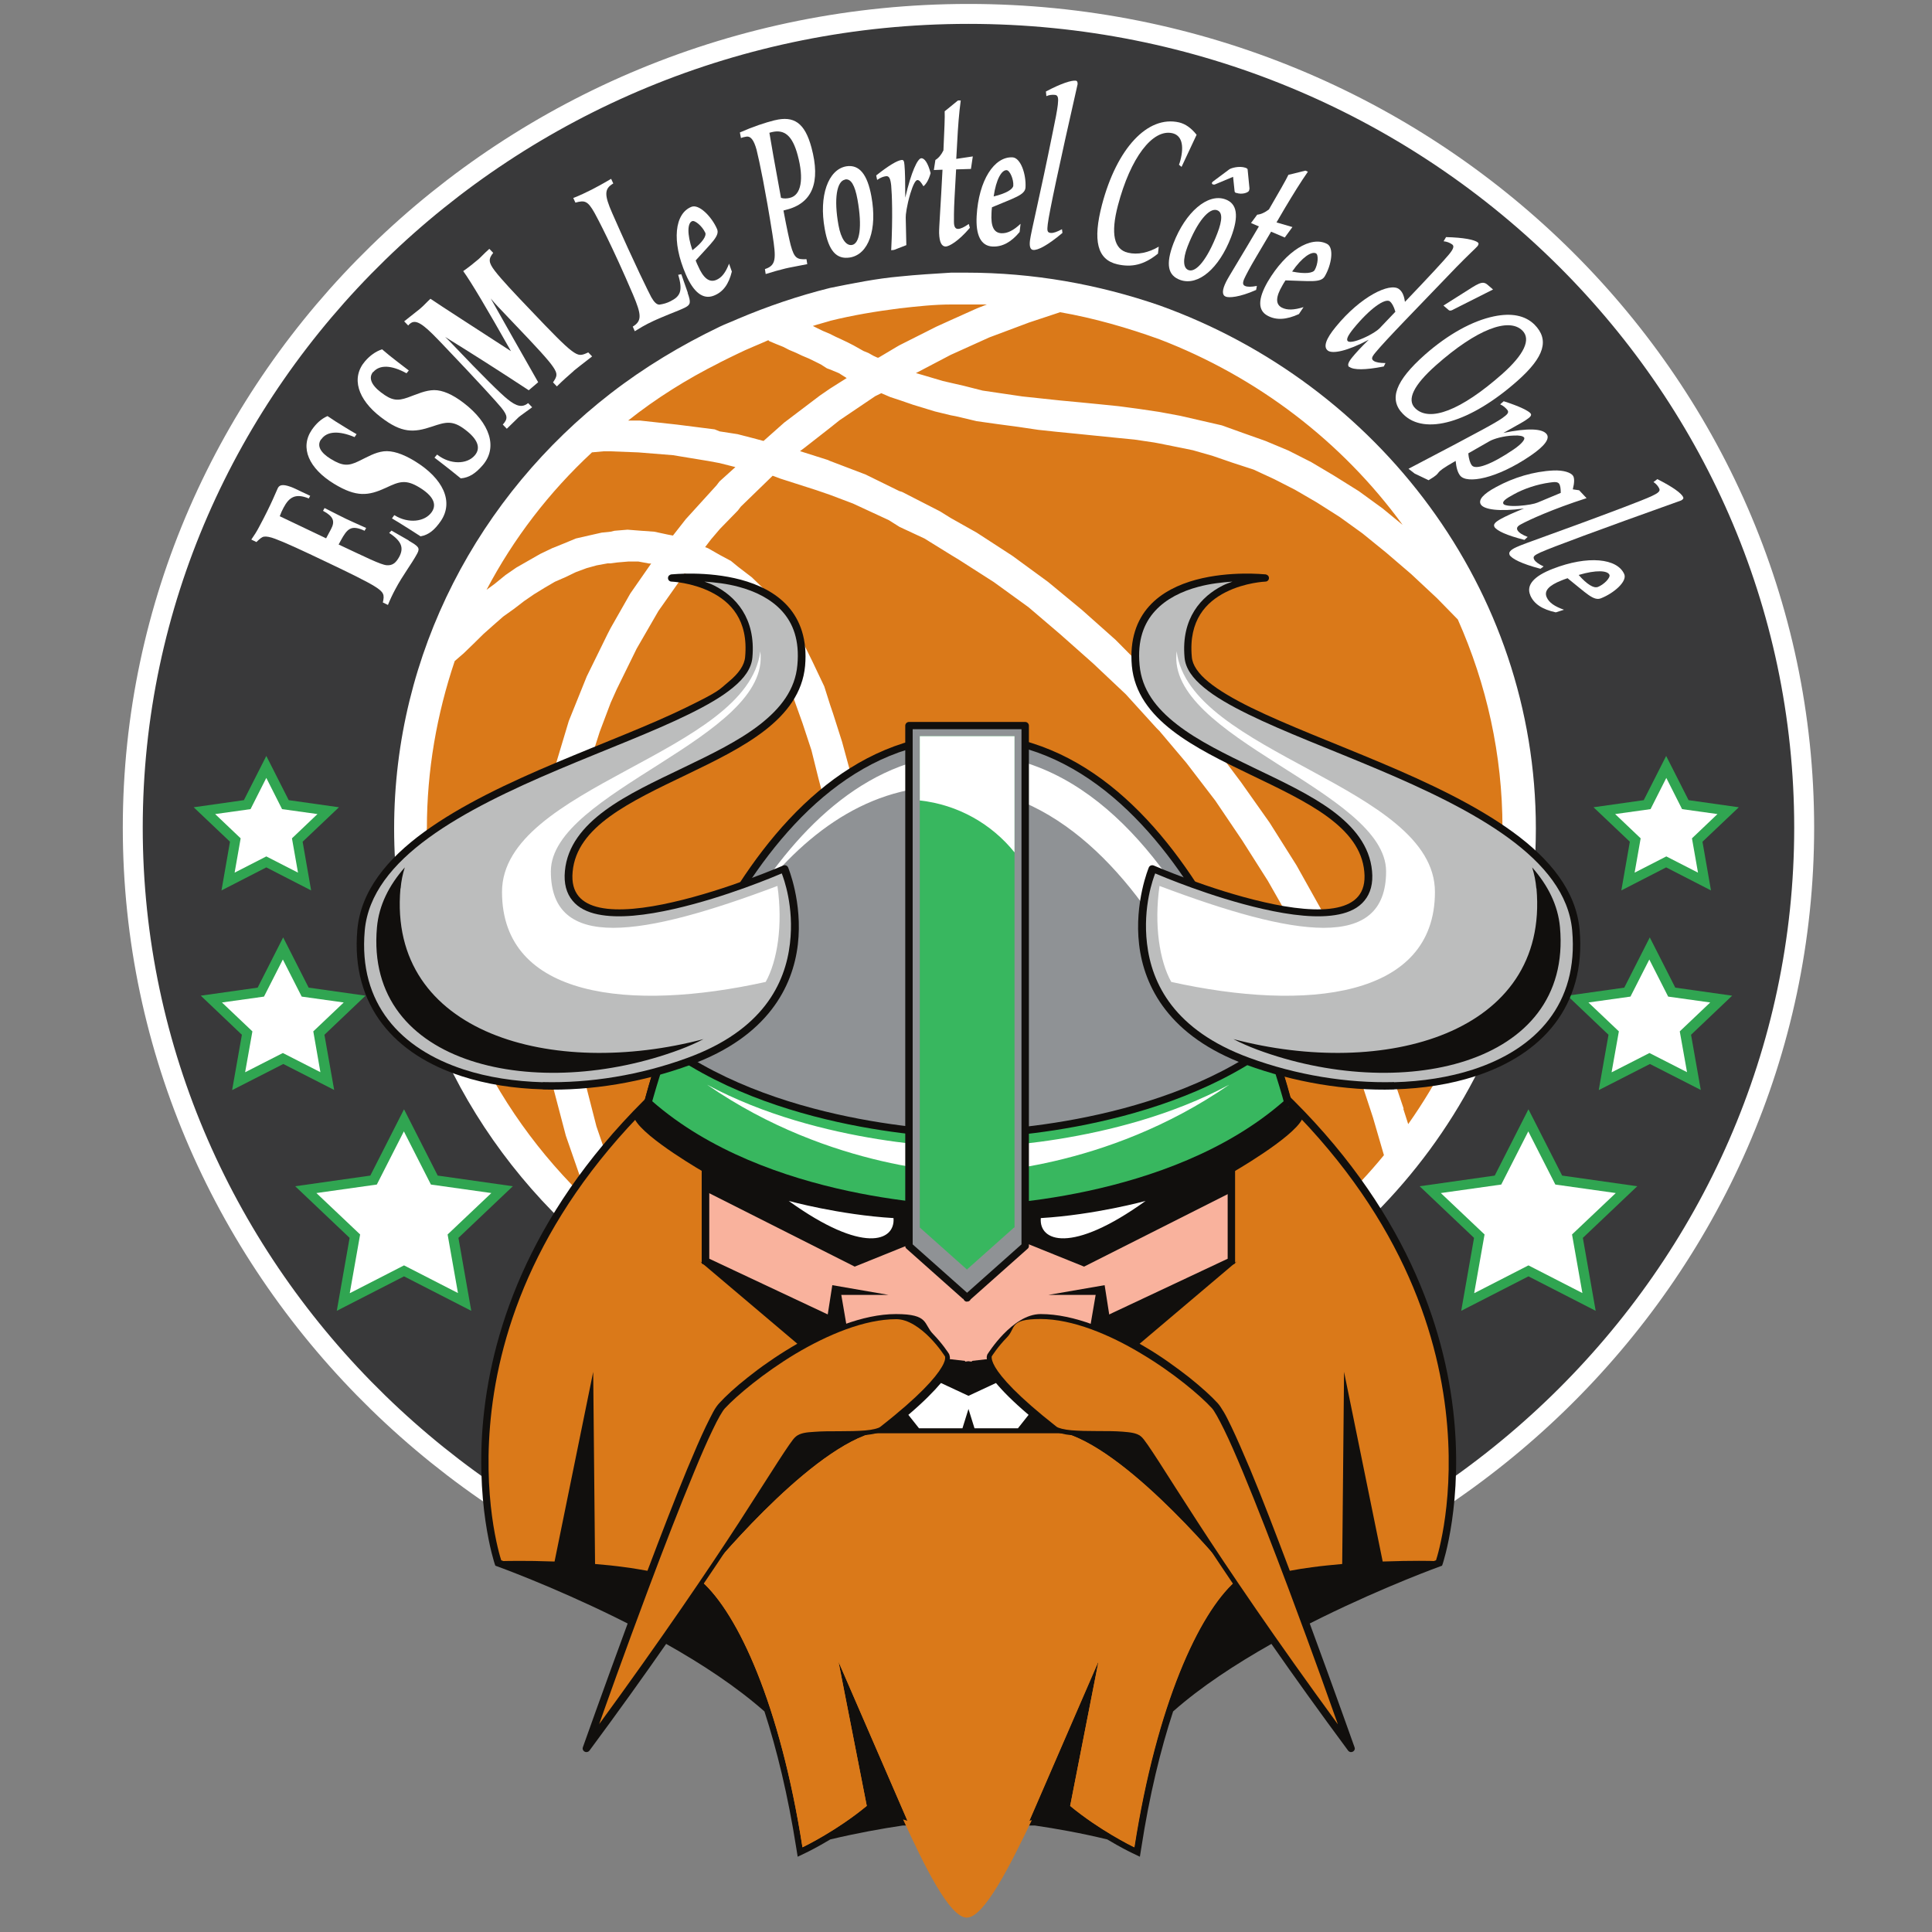 <?xml version="1.0" encoding="UTF-8"?>
<svg id="Calque_1" data-name="Calque 1" xmlns="http://www.w3.org/2000/svg" version="1.1" viewBox="0 0 1250 1250">
  <rect x="0" y="0" width="1250" height="1250" fill="#808080" stroke="none"/>
  <defs>
    <style>
      .cls-1 {
        fill: #38b75f;
      }

      .cls-1, .cls-2, .cls-3, .cls-4, .cls-5, .cls-6, .cls-7, .cls-8, .cls-9, .cls-10, .cls-11, .cls-12, .cls-13, .cls-14 {
        stroke-width: 0px;
      }

      .cls-2 {
        fill: #e2231a;
      }

      .cls-3 {
        fill: #8f9295;
      }

      .cls-4 {
        fill: #110f0d;
      }

      .cls-5 {
        fill: #39393a;
      }

      .cls-6 {
        fill: #f9b29d;
      }

      .cls-15 {
        fill: none;
        stroke: #fff;
        stroke-miterlimit: 13.3;
        stroke-width: 12.9px;
      }

      .cls-7 {
        fill: #da7919;
      }

      .cls-8 {
        fill: #bcbdbd;
      }

      .cls-9 {
        fill: #86754d;
      }

      .cls-10 {
        fill: #000;
      }

      .cls-11 {
        fill: #626262;
      }

      .cls-12 {
        fill: #30a551;
      }

      .cls-13 {
        fill: #fff;
      }

      .cls-16 {
        display: none;
      }

      .cls-14 {
        fill: #ff5000;
      }
    </style>
  </defs>
  <g id="g841" class="cls-16">
    <g id="g1051">
      <path id="path937" class="cls-11" d="M411.1,1076.7h46.2v17h-67.8v-134.5h21.6v117.6Z"/>
      <path id="path949" class="cls-11" d="M595,1061.8c-5.5,10.1-13.5,17.9-24,23.5-10.5,5.6-23.1,8.4-37.8,8.4h-44.7v-134.5h44.7c14.6,0,27.2,2.8,37.8,8.3,10.5,5.5,18.5,13.3,24,23.3,5.5,10,8.2,21.9,8.2,35.5s-2.7,25.4-8.2,35.5M568.5,1061.5c8.6-8.4,12.9-20.1,12.9-35.2s-4.3-26.9-12.9-35.3c-8.6-8.4-20.9-12.6-36.9-12.6h-21.4v95.7h21.4c16,0,28.3-4.2,36.9-12.6"/>
      <path id="path953" class="cls-11" d="M661.1,1076.7h46.2v17h-67.8v-134.5h21.6v117.6Z"/>
      <path id="path957" class="cls-11" d="M839.1,970.4c10.8,8.4,18.2,19.8,22,34.1h-22.9c-3.2-8.1-8.2-14.6-15-19.3-6.9-4.8-15.3-7.2-25.3-7.2s-15,2-21.3,5.9c-6.2,3.9-11.2,9.6-14.8,16.9-3.6,7.3-5.4,15.8-5.4,25.6s1.8,18.1,5.4,25.4c3.6,7.3,8.5,12.9,14.8,16.9,6.2,3.9,13.3,5.9,21.3,5.9s18.4-2.4,25.3-7.2c6.9-4.8,11.9-11.2,15-19.2h22.9c-3.8,14.3-11.1,25.7-22,34-10.8,8.3-24.5,12.5-40.9,12.5s-23.8-2.9-33.5-8.7-17.2-13.8-22.5-24.2c-5.3-10.3-8-22.2-8-35.5s2.7-25.2,8-35.5c5.3-10.3,12.8-18.5,22.5-24.3,9.7-5.8,20.9-8.8,33.5-8.8s30,4.2,40.9,12.6"/>
    </g>
    <g id="g1058">
      <path id="path961" class="cls-10" d="M454.8,1228.9h-31l-4.6,14.1h-30.6l34-93.5h33.6l33.8,93.5h-30.7l-4.6-14.1ZM447.7,1206.9l-8.4-26-8.4,26h16.8Z"/>
      <path id="path965" class="cls-10" d="M577.4,1230c-2.8,4.3-6.8,7.7-12,10.2-5.2,2.5-11.5,3.8-18.8,3.8-11.1,0-20.3-2.6-27.5-7.9-7.2-5.2-11.1-12.9-11.7-23.1h31c.4,5.4,2.8,8.1,7.1,8.1s2.7-.4,3.6-1.2c.9-.8,1.4-1.9,1.4-3.4,0-2.2-1.1-3.9-3.3-5.2s-5.8-2.8-10.8-4.4c-5.9-1.9-10.7-3.9-14.6-5.9-3.9-2-7.3-5-10.2-9-2.9-4-4.3-9.1-4.3-15.4s1.5-11.3,4.7-15.5c3.1-4.3,7.3-7.5,12.7-9.7s11.4-3.3,18.2-3.3c11.1,0,19.9,2.6,26.5,7.8s10.1,12.7,10.8,22.4h-31.4c-.4-4.9-2.5-7.4-6-7.4s-2.2.4-3,1.1c-.8.8-1.2,1.9-1.2,3.4s1.1,3.7,3.3,4.9c2.2,1.3,5.7,2.8,10.4,4.4,6,2.1,10.9,4.2,14.8,6.3,3.9,2.1,7.3,5.1,10.2,9.1s4.4,9.1,4.4,15.4-1.4,10.2-4.1,14.5"/>
      <path id="path969" class="cls-10" d="M629.3,1149.5l19.2,64.3,19-64.3h31l-31.2,93.5h-37.7l-31.2-93.5h31,0Z"/>
      <path id="path973" class="cls-10" d="M747.2,1172.8v11.6h28.9v22.1h-28.9v13.2h32.8v23.4h-61.9v-93.5h61.9v23.2h-32.8Z"/>
      <path id="path977" class="cls-10" d="M833.2,1220.9h28.1v22.2h-57.2v-93.5h29.1v71.3h0Z"/>
    </g>
    <g id="g1062">
      <path id="path981" class="cls-10" d="M588.6,494.4h-186.6l-42.9-86.8L662.3,6l85.8,65.6-236.8,314.8h77.4v108h0Z"/>
      <path id="path985" class="cls-10" d="M577.4,886.5l-96.9-32.8v-286.7h108v127l150.4-199.7h-77.5v-108h186.6l42.9,86.7-313.5,413.4h0Z"/>
    </g>
  </g>
  <g id="g841-2" data-name="g841" class="cls-16">
    <g id="g2001">
      <path id="path1691" class="cls-9" d="M603.1,28.5l8.8,23.8c-1,.8-1.9,1.7-2.8,2.7l-23.6-8.4v43l23.6-8.3c.9,1,1.7,1.9,2.8,2.7l-1.4,3.8c-1.4,1-2.8,2-4,3.2-3.9,4.5-7.3,10.3-7.3,17.5s2.3,11.4,5.5,15.8c1.3,2.1,2.9,3.3,5,4.6-.3.5-.4,1.2-.6,1.8-4.5.4-9.2.4-15.4-.8l-38.5-9.6h0c-15.9-3.6-29.3-4.5-40-1-12.6,4.2-21.7,14.7-27.5,29.2-19.8-2.8-34.7-4-48.2-3.8-13.4.1-27.1,4.1-36.9,12.8-9.8,8.7-14.8,21.6-15.4,37.3-1.3,25.2,17.4,50.2,35.2,62.7l57.5,39.2c6.2,4.5,11.1,8.4,15.1,11.8-2.3,3.1-2.3,2.9-3.1,4.3-1.4,2.5-1.9,5.2-2.4,7.8-.4,3.1-.4,6.1-.2,9.1,0,1.6.4,3.1.8,4.6,1.4,5.5,3.8,10.2,7.8,13.4,2.4,2,5.3,3,8.3,3.6l.6,17.2h236.5l.6-17.2c3-.5,5.9-1.6,8.3-3.6,4-3.3,6.4-7.9,7.8-13.4.3-1.5.7-3,.8-4.6.3-3,.3-6-.2-9.1-.5-2.7-1.1-5.4-2.4-7.8-.7-1.3-.8-1.2-3.1-4.3,4.1-3.5,8.9-7.3,15.1-11.8l57.5-39.2c17.8-12.5,36.5-37.4,35.2-62.7-.6-15.7-5.7-28.7-15.4-37.3-9.8-8.7-23.5-12.6-36.9-12.8s-28.3,1-48.2,3.8c-5.8-14.5-14.9-25-27.5-29.2-10.7-3.6-24-2.6-40,1h0s-38.5,9.6-38.5,9.6c-6.2,1.2-10.9,1.3-15.4.8-.2-.6-.4-1.2-.6-1.8,2.1-1.2,3.7-2.4,5-4.6,3.2-4.4,5.5-9.7,5.5-15.8s-3.4-12.9-7.3-17.5c-1.3-1.2-2.6-2.2-4-3.2l-1.4-3.8c1.1-.8,1.9-1.7,2.8-2.7l23.6,8.3v-43l-23.6,8.4c-.9-1-1.7-1.9-2.8-2.7l8.8-23.8h-43.9ZM558.4,151.1c3.4,0,7.3.2,11.7.7,2.1.3,1.9.1,3.7.3-9.5,1.4-19.6,2.1-30.5,2,.8-.5,1.5-1.3,2.4-1.6,2.7-1,7-1.5,12.7-1.4ZM691.6,151.1c5.7,0,10,.4,12.7,1.4.9.3,1.6,1.1,2.4,1.6-10.9.1-21-.6-30.5-2,1.8-.2,1.7,0,3.7-.3,4.4-.4,8.3-.6,11.7-.7ZM599.1,177.1c-1.1,10.2-1.6,20.8-1.6,32.6-19.4.6-37,2-52.9,3.8-1.9-3.7-3.8-7.3-5.1-10.4-.8-2-1.6-4.2-2.3-6.1-1-3-1.7-5.9-2.2-8.8l13.1-1.1c17.3-2.5,35.6-4.6,51.1-9.9ZM650.9,177.1c15.5,5.3,33.8,7.4,51.1,9.9l13.1,1.1c-.5,2.9-1.2,5.8-2.2,8.8-.7,2-1.6,4.1-2.3,6.1-1.3,3.1-3.2,6.8-5.1,10.4-15.9-1.8-33.5-3.2-52.9-3.8,0-11.8-.6-22.4-1.6-32.6ZM485.1,193.2c.7,1.9,1.2,3.9,2.2,5.9,3.1,6.8,9.4,14.1,17,21.9-12.6,3.1-24.1,6.7-34.2,11-4.7-5.9-8.2-11.2-9.7-14.9-1.7-4.4-2-7.6-1.6-10,.5-2.4,1.6-4.3,4.2-6.6s10.7-5,22.1-7.2ZM764.9,193.2c11.4,2.2,19.4,4.9,22.1,7.2s3.8,4.2,4.2,6.6c.5,2.4.1,5.6-1.6,10-1.5,3.7-5,9-9.7,14.9-10.1-4.3-21.6-7.9-34.2-11,7.6-7.8,13.9-15.1,17-21.9,1-1.9,1.5-3.9,2.2-5.9Z"/>
      <path id="path1626" class="cls-10" d="M531.2,121.7c-1,0-1.9,0-2.8,0-4.4.1-8.4.8-11.8,1.9-12.2,4.1-20.9,14.5-26.2,30.2-1.1-.3-2-.4-12.5-2-9.4-1.4-22.3-2.5-31.9-2.7-2.4-.1-4.9,0-7.1.1-14.1.8-25.3,4.6-33.3,11.6-8.7,7.7-13.3,19.2-13.9,34.1-1.1,22,14.9,45,47.5,68.8,13.8,9.8,29,19.6,43.3,29.2,8.6,6.2,15.6,11.7,20.2,16.1-1.9.8-3.5,1.7-4.7,2.7-1.3,1.6-2.2,3.5-3.1,5.9h0c0,0,0,.2,0,.2-1.2,4.3-1.2,8.7-.3,14,.9,5.3,3,9.6,6.3,12.3,2.7,2.2,6.1,3.1,9.9,2.9l.6,16.8h227.7l.6-16.8c3.7.3,7.2-.6,9.9-2.9,3.3-2.7,5.4-7.1,6.3-12.3s.9-9.6-.3-14h0c0,0,0-.2,0-.2-.9-2.4-1.8-4.3-3.1-5.9-1.2-1-2.9-1.9-4.7-2.7,4.5-4.5,11.5-9.9,20.2-16.1,14.3-9.6,29.5-19.5,43.3-29.2,32.6-23.8,48.6-46.7,47.5-68.8-.6-14.9-5.2-26.4-13.9-34.1-8-7.1-19.1-10.8-33.3-11.6-2.3-.1-4.8-.2-7.1-.1-9.7.2-22.6,1.3-31.9,2.7-10.4,1.6-11.3,1.7-12.5,2-5.3-15.7-14-26.1-26.2-30.2-3.5-1.2-7.4-1.8-11.8-1.9-.9,0-1.9,0-2.8,0-7,.1-15.1,1.6-19,2.3l-42.5,10.4c-7.7,1.5-13.8,1.6-19.5.7-1-3.4-3.1-7.7-6.2-10.8l-6.6-2.5-6.6,2.5c-3.1,3.1-5.2,7.4-6.2,10.8-5.6.9-11.8.8-19.5-.7l-42.5-10.4c-3.9-.7-12-2.2-19-2.3ZM558.4,146.5c3.6,0,7.6.3,12,.7,10.5,1.1,21.3,2.9,31.8,2.9-3.9,1.6-8.3,2.9-13.3,4.3-16.3,3.9-34.8,5.6-55.7,4.5h-.2c2.6-5.3,6.3-8.9,11-10.6,4.8-1.1,9.9-1.7,14.3-1.7h0ZM691.6,146.5c4.4,0,9.5.7,14.3,1.7,4.7,1.7,8.4,5.3,11,10.6h-.2c-20.9,1.1-39.4-.6-55.7-4.5-5.1-1.4-9.5-2.7-13.3-4.3,10.5,0,21.3-1.8,31.8-2.9,4.4-.4,8.5-.7,12-.7h0ZM604.3,170.4c-1.8,12.1-2.2,25.2-2.2,40v3.6c-22.5.6-42.4,2.2-60.3,4.3-3.5-6.2-6.1-11.9-7.7-16.6h0c0,0,0-.2,0-.2-2.5-6-4-11.8-4.3-17.6l17.9-1.6c17-2.5,35.1-4.5,50.5-9.8,2.2-.8,4.4-1.5,6.2-2.3h0ZM645.7,170.4c1.8.8,4,1.5,6.2,2.3,15.4,5.3,33.5,7.2,50.5,9.8l17.9,1.6c-.3,5.8-1.8,11.7-4.3,17.6h0c0,0,0,.2,0,.2-1.5,4.6-4.1,10.3-7.7,16.6-17.9-2.1-37.9-3.7-60.3-4.3v-3.6c0-14.8-.5-27.9-2.2-40h0ZM487.8,187.8c1,3.3,2.1,6.3,3.6,9.3,3.4,7.3,11,16,21.4,26.2-17,3.7-31.9,8.4-44.4,14-6.1-7.3-10.2-13.6-12.3-18.6-1.9-4.9-2.5-9-1.8-12.5.7-3.5,3.2-7.5,6.3-9.9,7.6-5.8,18.9-7.1,27.2-8.5ZM762.2,187.8c8.4,1.3,19.7,2.7,27.2,8.5,3.1,2.4,5.6,6.4,6.3,9.9.7,3.5,0,7.6-1.8,12.5-2,5-6.2,11.3-12.3,18.6-12.6-5.6-27.4-10.2-44.4-14,10.5-10.2,18-18.9,21.4-26.2,1.5-3,2.6-6,3.6-9.3Z"/>
      <g id="g1946">
        <path id="path1682" class="cls-2" d="M577.6,296.3c12.2-.9,25.7-1.3,39.5-1.4-1.1-1.4-2.1-3.1-3.1-5.1-2.1-4.4-4-10.2-6.8-21.6-2.8-11.4-5-29.1-5.1-49.8-21.6.6-40.8,2.1-58.1,4.1,1.9,3.5,4,7.1,6.2,10.7,6,10.8,13.8,21,18.9,32.1,3.9,8.8,7.4,21.3,8.4,31.1h0Z"/>
        <path id="path1686" class="cls-2" d="M524.6,303.5c11-2.5,22.9-4.2,35.2-5.7-.9-13.7-5.2-26.8-11.9-36.4-10.7-13.9-21.3-25-31.3-34.4-17.5,3.7-32.4,8.3-45.1,13.9,2.1,2.3,4.3,4.7,6.4,7.3l30.2,31.3h0c6.1,7.7,12.7,15.8,16.5,24.1h0Z"/>
        <path id="path1802" class="cls-2" d="M672.4,296.3c-12.2-.9-25.7-1.3-39.5-1.4,1.1-1.4,2.1-3.1,3.1-5.1,2.1-4.4,4-10.2,6.8-21.6,2.8-11.4,5-29.1,5.1-49.8,21.6.6,40.8,2.1,58.1,4.1-1.9,3.5-4,7.1-6.2,10.7-6,10.8-13.8,21-18.9,32.1-3.9,8.8-7.4,21.3-8.4,31.1h0Z"/>
        <path id="path1804" class="cls-2" d="M725.4,303.5c-11-2.5-22.9-4.2-35.2-5.7.9-13.7,5.2-26.8,11.9-36.4,10.7-13.9,21.3-25,31.3-34.4,17.5,3.7,32.4,8.3,45.1,13.9-2.1,2.3-4.3,4.7-6.4,7.3l-30.2,31.3h0c-6.1,7.7-12.7,15.8-16.5,24.1Z"/>
      </g>
      <g id="g1956">
        <path id="path1674" class="cls-9" d="M564.1,297.3c3.2-.3,6.2-.5,9.2-.8-.8-9.3-3.3-19.1-8-29.6-2.7-6-9-16.2-18.6-31.6h0c-2.8-4.5-5.7-9.1-8-13.8-4-6.9-6.3-11.9-8.6-18.5s-5.4-14-5.5-21.1c0-8.2.7-14.5,3.2-21.9h0s0,0,0,0c3-7.8,8-13.5,14.9-16.1h0s0,0,0,0c6.9-2.5,16.2-2.4,28.2-1.3h0s0,0,0,0c17,2.3,26.7,2.8,29.8,2.8s5.9-.2,8.6-.9c.4-1.9,1-3.6,1.6-5.3-5.7.7-11.8.6-15.5-.1l-42.4-10.4c-15.1-3.4-27.4-3.8-35.2-1.2-7.9,2.6-15.4,9.3-19.6,17.4-3.6,6.4-5.3,12.4-6.6,17.6-1.8,7.7-1.9,15.1-.2,22.1,1.1,3.9,2.2,7.1,3.8,10.4h0s0,0,0,0c3.1,6.8,11.5,16.5,23.4,27.8h0s0,0,0,0c.5.5,1,1,1.1,1.1h0c14.8,13.7,24.5,24.5,29.3,32.3,9.4,12.7,13.9,26.6,14.9,40.9h0Z"/>
        <path id="path1678" class="cls-9" d="M529.7,179.6l17.4-1.5c22.1-2.3,38.4-5.6,49.5-9.5h0s0,0,0,0c3.1-1.1,6-2.1,8.5-3.5.5-4.4,1.4-8.7,2.4-12.9-7.7,3.4-13.3,5.4-20.6,7-16,3.5-34,5-54,3.9h-1.7c-.4,1.3-.8,2.6-1.2,3.9-.4,4.4-.7,8.8-.5,12.6h0Z"/>
        <path id="path1670" class="cls-9" d="M507.1,307.5c4.3-1.3,8.6-2.2,13.2-3.1-2.9-6.2-7.8-13.6-15.4-22.1-10-10.4-20.1-20.8-30.2-31.3-2.9-3.3-5.7-6.8-8.4-9.6h0c0,0,0-.1,0-.1-6.9-8.1-11.6-15-14-21.1h0s0,0,0,0c-2.1-5.4-2.9-10.3-2-14.9.9-4.5,4-9,7.7-11.9,8.1-6.3,15.1-7.6,29.3-9.8-1.6-8.2-1.1-16.8,1.5-25.8-2.5-.8-3.2-.7-6.9-1.2-14.5-1.5-29.5-3.8-43.5-3.1-13,.9-22.8,4.4-29.7,10.5-7.7,6.8-11.9,16.9-12.4,31h0c-1.1,20.5,14.7,43.2,49.1,67.5l39.8,26.7c7.5,6.5,16.1,11.9,22.1,18.2h0Z"/>
        <path id="path1658" class="cls-9" d="M620,129.2c-6.2,10.6-9.6,26.4-11.5,41.3-1.9,15-2.1,29-2.1,45.6s2.3,39.5,5.1,50.8c2.8,11.4,4.6,17,6.5,20.9,1.8,3.8,3.7,5.9,4.4,6.4l2.6.4,2.6-.4c.7-.4,2.6-2.6,4.4-6.4,1.9-4,3.7-9.6,6.5-20.9,2.8-11.4,5.1-29.4,5.1-50.8s-.3-30.6-2.1-45.6c-1.9-15-5.3-30.8-11.5-41.3-1.5.4-3.4-3.1-5-3.1s-3.5,3.5-5,3.1h0Z"/>
        <path id="path1798" class="cls-9" d="M685.9,297.3c-3.2-.3-6.2-.5-9.2-.8.8-9.3,3.3-19.1,8-29.6,2.7-6,9-16.2,18.6-31.6h0c2.8-4.5,5.7-9.1,8-13.8,4-6.9,6.3-11.9,8.6-18.5s5.4-14,5.5-21.1c0-8.2-.7-14.5-3.2-21.9h0s0,0,0,0c-3-7.8-8-13.5-14.9-16.1h0s0,0,0,0c-6.9-2.5-16.2-2.4-28.2-1.3h0s0,0,0,0c-17,2.3-26.7,2.8-29.8,2.8s-5.9-.2-8.6-.9c-.4-1.9-1-3.6-1.6-5.3,5.7.7,11.8.6,15.5-.1l42.4-10.4c15.1-3.4,27.4-3.8,35.2-1.2,7.9,2.6,15.4,9.3,19.6,17.4,3.6,6.4,5.3,12.4,6.6,17.6,1.8,7.7,1.9,15.1.2,22.1-1.1,3.9-2.2,7.1-3.8,10.4h0s0,0,0,0c-3.1,6.8-11.5,16.5-23.4,27.8h0s0,0,0,0c-.5.5-1,1-1.1,1.1h0c-14.8,13.7-24.5,24.5-29.3,32.3-9.4,12.7-13.9,26.6-14.9,40.9h0Z"/>
        <path id="path1800" class="cls-9" d="M720.3,179.6l-17.4-1.5c-22.1-2.3-38.4-5.6-49.5-9.5h0s0,0,0,0c-3.1-1.1-6-2.1-8.5-3.5-.5-4.4-1.4-8.7-2.4-12.9,7.7,3.4,13.3,5.4,20.6,7,16,3.5,34,5,54,3.9h1.7c.4,1.3.8,2.6,1.2,3.9.4,4.4.7,8.8.5,12.6Z"/>
        <path id="path1806" class="cls-9" d="M742.9,307.5c-4.3-1.3-8.6-2.2-13.2-3.1,2.9-6.2,7.8-13.6,15.4-22.1,10-10.4,20.1-20.8,30.2-31.3,2.9-3.3,5.7-6.8,8.4-9.6h0c0,0,0-.1,0-.1,6.9-8.1,11.6-15,14-21.1h0s0,0,0,0c2.1-5.4,2.9-10.3,2-14.9-.9-4.5-4-9-7.7-11.9-8.1-6.3-15.1-7.6-29.3-9.8,1.6-8.2,1.1-16.8-1.5-25.8,2.5-.8,3.2-.7,6.9-1.2,14.5-1.5,29.5-3.8,43.5-3.1,13,.9,22.8,4.4,29.7,10.5,7.7,6.8,11.9,16.9,12.4,31h0c1.1,20.5-14.7,43.2-49.1,67.5l-39.8,26.7c-7.5,6.5-16.1,11.9-22.1,18.2Z"/>
        <path id="path1662" class="cls-9" d="M622.4,299c-16.4,0-32.3.6-46.5,1.7-4.7.6-9.2.6-13.5,1.2h0s0,0,0,0c-13.6,1.7-26.7,3.4-35.7,5.4-9.1,2-13.9,2.5-19.5,4.2-4.8,1.5-6.8,3.6-8.4,7.7-1,3.6-1,7.2-.5,11.5,1.1,5,2.9,8.4,5.1,10.2,4.5,2.4,8.8,2,12.6,1.1,35.5-9.5,76.7-15.2,108.9-15.3,32.2.2,73.4,5.8,108.9,15.3,3.9,1,8.1,1.4,12.6-1.1,2.2-1.8,4-5.2,5.1-10.2.5-4.3.5-7.9-.5-11.5-1.6-4.1-3.6-6.2-8.4-7.7-5.6-1.7-10.4-2.2-19.5-4.2-9.1-2-22.1-3.7-35.7-5.4h0c-4.3-.6-8.8-.6-13.5-1.2-14.1-1.1-30-1.7-46.5-1.7h-5.1Z"/>
      </g>
      <g id="g1929">
        <path id="path1723" class="cls-9" d="M625,121.9l3.5-1.4c1.6-.6,3.2-1.8,5.1-3.2,2.2-2.7,3.2-5.3,3.2-8.7s-.8-5.4-3.3-8.3c-1.3-1-2.6-2-3.4-2.6l-1.8-1.2-3.2-8.8-3.2,8.8-1.8,1.2c-.9.6-2.1,1.6-3.5,2.6-2.6,3.1-3.8,5.3-3.8,8.3s1.3,5.7,3.7,8.7c1.9,1.4,3.6,2.6,5.2,3.2l3.5,1.4Z"/>
        <path id="path1865" class="cls-10" d="M609.7,33.1l7.8,21.2c-2.9,1.4-5.1,3.5-6.7,6.3l-20.7-7.3v30l20.7-7.3c1.6,2.8,3.8,4.9,6.7,6.3l-3.2,8.6c-6.4,3.8-10.3,10.6-10.3,18.1,0,11.6,9.4,21,21,21s21-9.4,21-21c0-7.4-3.9-14.3-10.3-18.1l-3.2-8.6c2.9-1.4,5.1-3.5,6.7-6.3l20.7,7.3v-30l-20.7,7.3c-1.6-2.8-3.8-4.9-6.7-6.3l7.8-21.2h-30.7Z"/>
        <circle id="circle1867" class="cls-9" cx="625" cy="108.9" r="17"/>
        <path id="path1875" class="cls-9" d="M615.9,37.4l7.1,19.2-2.3.6c-3.3.9-5.6,3.2-7.1,6.7l-.8,1.9-18.3-6.5v17.8l18.3-6.5.8,1.9c1.5,3.5,3.8,5.8,7.1,6.7l2.2.6-3.4,9.1c1.7-.5,3.5-1.3,5.4-1.3s3.6.8,5.4,1.3l-3.4-9.1,2.2-.6c3.3-1,5.6-3.2,7.1-6.7l.8-1.9,18.3,6.5v-17.8l-18.3,6.5-.8-1.9c-1.5-3.5-3.8-5.8-7.1-6.7l-2.3-.6,7.1-19.2h-18.2Z"/>
      </g>
      <path id="path1666" class="cls-2" d="M625,330.9c-38.5,0-75.9,6-105.5,14.4-1.9.6-3.2.9-4.4,1.1l.2,13.2h219.3l.2-13.2c-1.2-.2-2.4-.5-4.4-1.1-30.1-8.2-67-14.4-105.5-14.4Z"/>
    </g>
    <g id="g1127">
      <circle id="ellipse1046" class="cls-9" cx="625" cy="785.3" r="441.5"/>
      <circle id="path1044" class="cls-2" cx="625" cy="785.3" r="422.5"/>
      <circle id="circle1052" class="cls-9" cx="625" cy="785.3" r="317.6"/>
      <circle id="circle1054" class="cls-13" cx="625" cy="785.3" r="297.6"/>
    </g>
    <g id="g1179">
      <g id="g1170">
        <path id="path1150" class="cls-14" d="M625,496.6c-159.4,0-288.7,129.2-288.7,288.7,0,28.2,4.1,56.3,12.3,83.3l297.6,60,253.6-231.5c-38.3-119.4-149.4-200.4-274.8-200.4Z"/>
        <path id="path1107" class="cls-10" d="M466.7,833.2c36.5-37.7,83-81,117.2-109,25.9-21.2,63.2-47.9,92.6-66.7,23.6-15.2,41.1-24.7,41.9-25.2,1.7-1.2,4,4.8,20.1,25.4,16.2,20.7,22.4,32.3,23.1,33.1.7.8-10.2,7.2-37.1,34.9-10.1,10.4-17.7,22.6-23.8,35.5l15.3-4.7c17.1-28.9,35.7-44.6,38.4-47.1,4-3.8,12.3-9.8,12.3-9.8l19.5,35.3,9.7-3c-10.9-23.6-18-34.6-18.5-36.1-.3-1.1,10.6-8,23.9-10.2,14.5-2.4,32,0,45.8,4.6,11.1,3.6,20,9.9,27.4,17.5l4.8-1.5c-13.2-14.4-20.5-21.5-47.4-29.1-29.7-8.5-60.1,8.9-60.9,9.5-.8.7-6.3-9.2-19.1-26.4-12.9-17.2-22.2-30.1-23.4-31.4-1.2-1.3,43.9-22.3,65.5-29.6,21.9-7.4,49.5-2.3,49.5-2.3l-5.3-6s-5-5.1-25.8-2.9c-9.8,1.1-22.2,4-31.4,6.8-22.4,6.9-57.2,25-59.2,24.9-1.9,0-5-4.8-19.8-19.6-14.9-14.8-26.3-23-27.2-24.4-.9-1.5,20-11.3,37.6-29.7,17.6-18.4.1-35.8.1-35.8l-10.3-3.1s6.7,9.4,7.7,17.2c.6,4.7-2.2,10-4.6,14.7-6.5,12.7-35.7,29.3-37.7,30.2-2,.9-40.3-32.7-77-45.2-41-14-71.6-7.7-71.6-7.7l-12.8,5.6s22.5-2.8,38.8-1.5c7.9.6,29.5,4,45.8,10.9,38.5,16.4,62.3,38.1,64.7,40.7,1.2,1.3-18.1,11.7-41.5,19.2-23.4,7.5-51,12.1-51,12.1-15.9,2.8-56.9,5.9-93.9,15.6-29.2,7.7-55.3,21.6-68,28.1-28.7,14.7-49.7,43.6-49.7,43.6l-5,15.9s4.7-9.7,12.6-19c10.5-12.5,25-20.9,41.4-31.3,34.7-22.3,83.3-34.9,148.2-42.1,64.9-7.3,113.9-34.5,115.9-35.4,2-.9,6.2,3.6,22.3,18.7,16.1,15.1,25.7,25.8,25.7,25.8,0,0-17.1,10.4-59.5,37.6-43.2,27.6-42.4,27.1-109.1,82.8-41.4,34.4-75.6,67.7-101.8,97.2l8.8-2.7,15.3-4.7Z"/>
      </g>
      <g id="g1166">
        <path id="circle1056" class="cls-2" d="M899.8,697l-551.2,171.5c36.7,121.9,149,205.4,276.4,205.4,159.4,0,288.7-129.2,288.7-288.7h0c0-29.9-4.7-59.7-13.8-88.2Z"/>
        <path id="rect1073" class="cls-13" d="M567.6,800.4l-114.9,35.7v180.7c34.1,25.3,73.3,42.8,114.9,51.3v-267.7Z"/>
        <path id="path1154" class="cls-13" d="M797.3,728.9l-114.9,35.7v303.5c41.6-8.4,80.8-26,114.9-51.3v-287.9Z"/>
      </g>
    </g>
    <g id="g1042">
      <g id="g2021">
        <path id="path1111" class="cls-13" d="M468.3,1094.1l-6.1,12.5,10.5,5.2,6.1-12.5-10.5-5.2ZM456.1,1118.8l-6.9,14,10.5,5.2,6.9-14-10.5-5.2ZM452.8,1069.4l32.8,16.2c5.4,2.7,12,5.9,13.3,11.8.9,3.9-.8,8.1-3.1,12.8-4.9,9.9-8.5,14-18.1,11.2,7.9,7,6.9,11.6,3,19.4-4.6,9.3-7.2,13.1-11.2,14.7-5,1.9-10.4-.7-16.3-3.6l-33-16.3,6.8-13.8,4.4,2.2,19-38.6-4.4-2.2,6.8-13.8Z"/>
        <path id="path1113" class="cls-13" d="M533.2,1115.8l-12.8,28.6,9,2.5,3.8-31.1ZM521,1099.9l30.9,8.5-5.6,59.1,4.8,1.3-4.1,14.8-21.9-6,2.3-18-12-3.3-7.2,16.7-22-6.1,4.1-14.8,5.2,1.4,25.4-53.6Z"/>
        <path id="path1115" class="cls-13" d="M617.1,1116.8l-2,21.7-17.8-1.7.6-6.4-11.2-1-1.2,13.4,13.4,1.3c4,.5,8.7.9,12.2,3.8,5,3.9,4.5,9.6,4.1,13.8l-1.1,11.8c-.6,5-1.2,11.6-8.2,14.6-3.6,1.5-7,1.2-10.7.9l-32.9-3.1,2.1-22.5,18.9,1.8-.7,7.2,11.2,1.1,1.4-14.8-14.7-1.4c-4.3-.5-8.8-.9-12.2-5.1-3.3-4-3.1-8.2-2.8-12.3l1.1-12.2c.5-4,.9-7.8,4.6-10.9,4.2-3.6,9.3-3.2,13.5-2.8l32.4,3Z"/>
        <path id="path1117" class="cls-13" d="M683,1112.3l1.3,15.3-6.6.6-7.8,17.4,12.6-1.1,2.3,26.4,5.4-.5,1.3,15.3-25.1,2.2-2.5-28.1-10.7.9,2.5,28.1-25,2.2-1.3-15.3,4.8-.4-3.8-42.9-4.8.4-1.3-15.3,25-2.2,2.8,31.9,11.8-33.2,19.1-1.7Z"/>
        <path id="path1119" class="cls-13" d="M687,1111.4l50.2-13.8,6.4,23.3-16.2,4.5-2.3-8.5-10.3,2.8,3.7,13.5,14.5-4,3.6,13.1-14.5,4,4.1,14.9,10.3-2.8-2.5-9.2,17.3-4.8,6.6,24-51.3,14.1-4.1-14.8,4.6-1.3-11.4-41.5-4.6,1.3-4.1-14.8Z"/>
        <path id="path1121" class="cls-13" d="M796.2,1070.2l11.8,24.6-12.8,6.1-5.1-10.8-6.7,3.2,18.6,38.9,4.3-2.1,6.6,13.9-26.8,12.8-6.6-13.9,4.3-2.1-18.6-38.9-6.7,3.2,5.1,10.8-12.8,6.1-11.8-24.6,57.1-27.3Z"/>
      </g>
      <g id="g2013">
        <path id="path1139" class="cls-13" d="M366.7,490.4l16.8,26.4,7-6.1-23.8-20.3ZM346.6,491.8l24.2-21.1,46.2,37.2,3.8-3.3,10.1,11.6-17.1,14.9-13.8-11.8-9.4,8.2,9.9,15.2-17.2,15-10.1-11.6,4.1-3.6-30.8-50.7Z"/>
        <path id="path1149" class="cls-13" d="M432.5,497.8c3.7-2.4,8.6-1.4,11,2.2,2.5,3.7,1.5,8.7-2.1,11.1-3.7,2.5-8.7,1.5-11.2-2.2-2.4-3.7-1.4-8.6,2.3-11.1"/>
        <path id="path1151" class="cls-13" d="M464.2,414l9.7,19.4-16,8-2.9-5.7-10.1,5.1,6.1,12.1,12.1-6c3.7-1.7,7.9-3.8,12.4-3.3,6.3.7,8.9,5.7,10.8,9.6l5.3,10.6c2.2,4.5,5.2,10.5.8,16.7-2.2,3.2-5.3,4.8-8.6,6.4l-29.5,14.8-10.1-20.2,17-8.5,3.2,6.4,10.1-5.1-6.7-13.3-13.2,6.6c-3.9,1.8-8,3.9-13.1,2.1-4.9-1.6-7-5.3-8.9-9l-5.5-10.9c-1.7-3.6-3.3-7.1-1.9-11.7,1.7-5.3,6.2-7.7,9.9-9.5l29.1-14.6Z"/>
        <path id="path1153" class="cls-13" d="M508.5,459.8c4.1-1.5,8.7.7,10.1,4.8,1.5,4.2-.7,8.8-4.8,10.2-4.2,1.5-8.8-.7-10.3-4.9-1.5-4.1.7-8.7,4.9-10.2"/>
        <path id="path1155" class="cls-13" d="M534.6,391.4l23.3,29.9,11.4-36.2,22.7-4.1,2.7,15.1-4.7.8,7.6,42.4,4.7-.8,2.7,15.1-23.5,4.2-6.9-39.2-11.4,34.2-23.2-28.3,7.3,39.5-23.1,4.2-2.7-15.1,4.8-.9-7.6-42.4-4.8.9-2.7-15.1,23.1-4.2Z"/>
        <path id="path1157" class="cls-13" d="M645.4,397.8l-11-.5-1.8,43,11,.5,1.8-43ZM646.9,382.5c7,.3,13.6.9,16.8,7.1,2,4,1.8,8.9,1.6,14.9l-1.2,30.5c-.2,4.2-.4,8.7-1.4,12.2-3,9.6-11.6,9.4-17.9,9.1l-13.4-.5c-4.6-.2-10.7-.5-14.6-4-4.4-4-4.2-9.7-4-14.5l1.5-36c.2-4.3.4-8.6,2.1-12.1,3.4-7.6,10.8-7.3,16.3-7.1l14.4.6Z"/>
        <path id="path1159" class="cls-13" d="M752.1,401.3l-3.6,14.9-4.7-1.1-10.2,41.8,4.7,1.1-3.6,14.9-22.9-5.6-7.8-31.5-2.4-15.1-9.3,41.8-22.2-5.4,3.6-14.9,4.7,1.1,10.2-41.8-4.7-1.1,3.7-14.9,22.9,5.6,10.2,46.9,9.6-42.1,21.9,5.3Z"/>
        <path id="path1161" class="cls-13" d="M792.4,432.1l-17.6,25.9,8.4,4,9.2-29.9ZM783.2,414.3l29,13.8-15.9,57.2,4.5,2.2-6.6,13.9-20.5-9.8,5.4-17.4-11.2-5.4-10,15.1-20.6-9.8,6.6-13.9,4.9,2.3,34.3-48.4Z"/>
        <path id="path1163" class="cls-13" d="M879,471.9l-13.9,19.4-13.8-9.9,4.9-6.9-8.9-6.4-25.1,35,8.9,6.4,6.9-9.6,14.5,10.4-15.9,22.1-24.6-17.7c-2.5-1.8-4.8-3.5-6.8-5.8-6.3-7.7-1.5-14.6,1.5-18.7l22.8-31.7c2.6-3.6,5.2-7.2,10-8.5,6.2-1.7,11.3,1.8,16,5.2l23.5,16.9Z"/>
        <path id="path1165" class="cls-13" d="M905.8,518.7l-7.7-7.9-30.9,30,7.7,7.9,30.9-30ZM917.4,508.6c4.9,5,9.2,10,7.3,16.7-1.2,4.3-4.8,7.7-9.1,11.9l-21.9,21.3c-3,2.9-6.2,6-9.4,7.9-8.8,4.9-14.8-1.2-19.3-5.7l-9.3-9.6c-3.2-3.3-7.4-7.7-7.8-13-.4-6,3.6-9.9,7-13.3l25.8-25.2c3.1-3,6.1-6,9.9-7.4,7.7-3.1,12.8,2.1,16.7,6.1l10.1,10.3Z"/>
      </g>
      <g id="g2028">
        <path id="path1131" class="cls-13" d="M401,1033l-10.3,25.6,21.2,17.8-27.6-1.9-10.3,25.6-6.7-26.8-27.6-1.9,23.4-14.6-6.7-26.8,21.2,17.8,23.4-14.7Z"/>
        <path id="path1133" class="cls-9" d="M371.8,1067.8l-14.1-1,12-7.5-3.4-13.7,10.8,9.1,12-7.5-5.3,13.1,10.8,9.1-14.1-1-5.3,13.1-3.4-13.7Z"/>
      </g>
      <g id="g2040">
        <path id="path2036" class="cls-13" d="M849,1033l10.3,25.6-21.2,17.8,27.6-1.9,10.3,25.6,6.7-26.8,27.6-1.9-23.4-14.6,6.7-26.8-21.2,17.8-23.4-14.7Z"/>
        <path id="path2038" class="cls-9" d="M878.2,1067.8l14.1-1-12-7.5,3.4-13.7-10.8,9.1-12-7.5,5.3,13.1-10.8,9.1,14.1-1,5.3,13.1,3.4-13.7Z"/>
      </g>
      <g id="g1007">
        <path id="path985-2" data-name="path985" class="cls-9" d="M418.5,1032.5c-3.6-.5-5.8-1.7-8.3-4.5-4.6-5.1-5.9-13.3-4.7-29.1,1-12.8,2.6-21.2,13-66.8,5.2-22.9,9.7-42.8,10-44.1l.6-2.5-3.9,1.4c-2.2.8-7.6,2.7-12.2,4.3-12.9,4.6-48.7,20.5-58,25.9-9.3,5.3-27.7,17.9-33.1,22.5-2.7,2.3-6.1,4.7-7.6,5.2-6.8,2.6-12.7-1.7-11.9-8.7.2-1.7,2.9-9,6.6-17.9,3.4-8.2,6.2-15.1,6.2-15.3s-2.1.5-4.6,1.5c-10,3.9-23.1,5.8-32.3,4.6-11.8-1.5-20-5.3-27.7-13-4.1-4.1-5.5-6-7.5-10.1-3.9-8.1-5.1-13.2-5-22.2,0-11.3,1.5-17.4,6.5-27.4,3.4-6.8,4.6-8.5,8.4-12.5,5.8-5.9,9.2-7.3,16.3-6.9,5.5.3,8.5,1.6,12.7,5.6,5,4.7,6.9,11.6,5,18.2-1.9,6.6-2.1,8-1.7,9.5.4,1.4.4,1.4,2.4.6,8.2-3.4,15.2-15.6,22.9-39.9,2.5-7.8,8.6-31.3,8.3-31.8,0,0-1.3.1-2.7.4-9.8,2.3-31.2-3.3-45-11.6-6-3.6-12.8-9-17.7-13.9-13.9-14.1-21.3-32.8-21.2-54,0-15.8,3.7-29.6,12.6-47,22.8-44.6,65.2-77.2,129.3-99.6,9.9-3.4,28-9.1,35.5-11.1,36.2-9.6,72.3-10.4,98-2.1,24.3,7.9,40.6,23.2,48.4,45.4,3,8.6,3.9,15.3,3.5,26.2-.4,11-1.6,17.4-5.2,28.2-8.3,24.8-27.5,48.4-53.7,66-4.7,3.2-9,6-9.6,6.4-1,.5-.8,1.1,1.9,6.2,6.4,12.3,8.9,22.6,9.4,39.3.3,10-.4,26.2-1.4,35l-.4,3.1,3.2-1.2c3.5-1.4,6.7-3.3,10.1-6.1,2.1-1.8,2.1-1.9,1.8-5.1-.4-3.9.7-15.4,1.9-21.4,4-19.5,16-40.4,32.5-56.9,10.8-10.7,21.4-18.3,37.5-26.6l10.3-5.3,3.1-4.5c3.7-5.3,13.4-14.8,18.1-17.6,17.7-10.5,35.3-6.4,46.9,10.9,3.2,4.8,7.8,14.7,7.9,16.9,0,.6.2,1,.5,1,.2,0,2.3-2.4,4.6-5.4,8.9-11.4,26.3-26.9,39-34.5,17-10.2,35.5-15.2,49.9-13.3,15.2,2,27.3,9.3,34.8,21.1l1.6,2.5,4.7-5.7c16.2-19.6,38.9-36.8,57.4-43.5,10.7-3.8,22.4-4.3,34.4-1.3,3.4.8,6.4,1.3,6.8,1.1.4-.2,2.3-1.8,4.4-3.5,6.3-5.3,10.3-6.9,28.2-11.2,22.4-5.4,26.8-5.4,33.1.5,5,4.6,6.5,10.4,4.8,18.9-.8,4.1-15.7,53.2-16.7,55.2-.2.3,1-.8,2.5-2.6,6.4-7.1,15.1-9.8,22.2-6.7,3.4,1.5,7.3,5.8,8.5,9.7,2.2,6.5-.2,19.2-5.5,28.8-4.6,8.4-14.7,20.5-27.7,33.1-20,19.4-43,33.9-56.8,35.9-1.4.2-2.7.6-2.8.8-.2.3.1,1.9.6,3.6,2,6.5,1.8,19.7-.6,38.9-.5,3.7-1,8.7-1.2,10.9l-.3,4.1,1.5-3.3c.8-1.8,2.3-6.2,3.2-9.9,2-7.7,2.8-9.5,5.3-11.6,5.4-4.6,12.9-2.8,16.4,3.9,1.4,2.7,1.6,3.7,1.6,8.7,0,6.6-.9,9.1-6.8,19.4-7.9,13.8-24.6,33.1-35,40.5-16.2,11.5-30.9,10.1-37.4-3.7l-1.8-3.9v-12.7c.1-10.7.4-15,2-26.8,1-7.8,1.8-14.2,1.7-14.3-.6-.6-12.5,19.8-16.5,28.1-5.3,11.1-8.8,22-12.6,39-2.8,12.7-3.6,15.1-6.1,17.9-2.7,3-4,3.6-19,9.1-11.1,4-13.2,4.6-16.9,4.7-3.5,0-4.5-.2-6.4-1.4-3-2-4.5-5.1-4.5-9,0-1.7.9-15,2-29.4,1.1-14.5,1.9-26.4,1.8-26.5-.3-.3-8.3,12-11.1,17.1-5.6,10.1-16.1,38.6-18.7,50.7-1.3,6.1-3,10.4-4.9,12.5-2.4,2.6-5.4,4-16.7,8.1-9.6,3.5-11.8,4.1-15.1,4.1s-6.3-1-8.7-4.6l-1.4-2.2-6.7,6.4c-10.1,9.7-18.4,14.8-27.1,16.6-8.2,1.7-17.5-2.5-20.9-9.4l-1.2-2.3-4.9,6.6c-6.3,8.4-15.5,17.8-21.1,21.4-12.2,7.9-23.2,7.2-32.8-1.9-1.9-1.8-3.5-3.2-3.7-3-.1.1-2.2,2.9-4.7,6.2-12.8,17-31.8,29.6-50.7,33.6-5.6,1.2-15.7,1.2-20.3,0-6.2-1.6-12-4.9-16.5-9.3l-4.1-4.1-1.2,1.6c-.7.9-4,5.2-7.5,9.6-11.7,14.8-18.8,21.6-32.6,30.8-9.6,6.4-15.6,8.5-21.7,7.6h0ZM461.5,974c5.9-8.9,10.7-21.9,12.9-34.8,3.7-21.7,16.5-44.6,32.8-58.8,9-7.8,21.2-14.7,31-17.5,6.8-1.9,17.3-1.9,22.9,0,7.9,2.7,15.2,8.3,18.2,14.3l1.3,2.5,3.3-5.5c5.2-8.7,10.7-15.6,18.3-22.9,9.8-9.5,17.8-14.6,26.5-16.8,4-1,12.3-1.2,18.3-.3l4.1.6,3.9-4.1c2.2-2.2,5.1-4.7,6.5-5.4,5.5-2.8,24.5-9,27.9-9.1,6.4-.2,10,4,10,11.5s-1.6,15.4-3.5,29.5c-4.1,29.7-4.9,36.6-4.5,37,.2.2,1.6-2.5,3.2-5.8l2.9-6.1,2.1-29c1.4-19.4,2.4-30,3.1-32.1,1.2-3.9,5.3-8.3,10.6-11.2,2-1.1,2.9-1.8,2.1-1.6-9.1,2.1-21,2.6-29.2,1.2-13.9-2.4-26.3-10.8-33-22.4l-2.3-3.9-2.4,3.4c-15.3,21.5-35.2,38.9-53.3,46.3-17.1,7-36.6,7.3-49.3.9l-2.8-1.4-2.9,2.4c-1.6,1.3-5,4.5-7.6,7.1-5.1,5.1-13,11.2-19.5,15.3-6.4,3.9-23.3,12.1-26.6,12.8-1.6.4-4.4,1.2-6.2,1.9l-3.3,1.2-9,40.9c-8.1,36.9-10.1,47.4-12.2,64.5l-.4,2.9,1.8-1.7c1-1,3-3.5,4.4-5.7h0ZM537.5,963.4c3.4-1.1,9.8-5.7,14.3-10.2,4.1-4.2,7.4-9,10.3-15.2,1.6-3.4,1.7-3.4-3.9,1.1-6.3,5.1-16.9,9.9-23.5,10.5-7.3.7-7.2.7-7.2,2.9s2.1,8.1,3.7,9.6c2.2,2,3.4,2.3,6.4,1.3h0ZM531.8,918.1c2.8-3.6,7.7-13.6,8.9-18.3.5-2,.9-5.2.9-7.2,0-4.5-.8-4.4-3.9.4-3,4.5-5.1,9.9-7.3,18.5-2.6,10.4-2.4,11.5,1.4,6.6h0ZM623.4,912.6c6.3-5.8,13.9-20.8,17.9-35.2l1.2-4.2-2.6-1c-3.2-1.2-6-4.3-6.9-7.7-.4-1.4-.9-2.6-1.2-2.6-.9,0-5.3,6.2-7.4,10.2-5.1,10.1-7.5,21.3-7.2,32.6.3,11,1.4,12.3,6.1,7.9h0ZM380.2,855.5c9.5-3.1,40-10.9,50.5-12.9,2.9-.6,5.5-1.2,5.7-1.4.2-.2-.9-2.6-2.5-5.3-3.1-5.3-5.3-11.3-6.8-18.4-1.3-6.4-2-20.2-1.4-29,.5-8.1.8-10.6,3.5-29.7,2-13.9,2.2-17.8.9-18.3-2.7-1-8.1-1-13.4.1-3.1.7-7.6,1.4-10.1,1.6l-4.4.4-1.3,6.3c-5.9,27.3-13.8,54-22.5,75.8-4.1,10.2-13.3,28.4-18.9,37-.8,1.3-.5,1.2,5-.8,3.2-1.2,10.2-3.6,15.6-5.3h0ZM766,803.9c9-12,18.6-21.2,26.6-25.6l3.7-2.1-3-1.9c-1.6-1.1-4.4-3.5-6.1-5.4l-3.1-3.5-3.2,3.3c-8,8.2-22.9,20.1-31.9,25.5l-4.7,2.8,2.3,1c1.2.5,3,1.8,3.8,2.8,2.9,3.5,3.2,6.3,1.8,20.1l-.4,3.8,4.6-7.1c2.5-3.9,6.9-10.1,9.7-13.9h0ZM830,791c3.1-5.6,9.8-15.2,14.1-20.1,2.2-2.5,4.3-5.1,4.8-5.7.5-.6-1.2.4-3.8,2.3-8.1,5.8-16.3,10.1-21.5,11.2-1.8.4-2.3,1.1-1.2,1.8.3.2,1.2,1.6,2,3.1,1.3,2.5,1.9,4.5,3,9.1.2.9.5,1.6.6,1.6s1.1-1.5,2.1-3.4h0ZM599,782.6c5.7-3.7,12.1-12.4,16.1-21.7,2.2-4.9,2.5-6.9,1.2-7.4-.9-.3-8-9.1-11.9-14.5-1.2-1.7-2.3-3-2.4-3-.7.7-5.2,15.2-6.5,20.9-1.4,5.9-1.6,8.4-1.7,16.2,0,5,.1,9.6.4,10.2.6,1.5,1.6,1.3,4.8-.8h0ZM729.2,759c6.9-2,14.4-6,19.1-10.4,4.6-4.2,10.9-11.8,17.7-21.3,2.3-3.2,4.8-6.7,5.6-7.6,1.2-1.6,1.2-1.7.1-1.2-3.4,1.4-9.3,2.7-12.8,2.8-10.7.2-18.6-9.3-16.4-19.7.7-3.6,2.8-9.6,3.8-11.4,1.2-2,3.9-8.7,4.7-11.8l.8-3-1.2,1.5c-4.9,6.1-12.9,19.5-17.2,28.9-2.9,6.4-8.7,23.4-11.5,34.2-2.1,8.1-2.9,16.6-1.9,19.2.6,1.4,3.8,1.4,9-.1h0ZM872.4,748.3c0-.2-.4-.9-1-1.6l-1-1.3-4.4,4.3-4.4,4.3,5.4-2.7c3-1.5,5.4-2.8,5.5-3h0ZM334.7,706.5c9.2-38.3,19.1-61.6,35.4-83.5,5.5-7.4,17.8-19.2,25.7-24.7,3.9-2.7,6.8-4.9,6.6-4.9s-5.3,1.2-11.2,2.6c-26.9,6.6-50.7,17.1-69.2,30.5-23.3,16.8-37.9,37.1-39.1,54.4-.8,11.3,6.5,23.5,17.1,28.6,5.8,2.8,10.2,3.9,15.6,4.2,5.2.2,10.5,1.2,13.3,2.4,1.1.5,2.2.8,2.6.9.4,0,1.8-4.6,3.2-10.4ZM858,700.3c7.2-7.9,15.9-21,21.6-32.5l3.1-6.2-2.9-2.8c-1.6-1.5-3.4-3.8-4-5.1-.6-1.3-1.3-2.4-1.5-2.4-.6,0-3.9,4.1-6.9,8.6-8.3,12.4-14.9,29.8-15.9,41.8l-.4,4.8,1.8-1.3c1-.7,3.3-3,5.2-5h0ZM423.2,689.8c25.7-12.8,44.9-30.2,54.5-49.5,6.5-13.1,7.5-23.7,3-32.2-4.2-7.8-16.2-14.8-27.9-16.1l-3.6-.4,1.2,2.2c1.7,3.2,2.6,8.3,2.2,12.4-.6,6-2.9,9.7-11.5,18.4-15.6,15.9-20.6,26.5-27,57.7l-2.5,12.3,1.6-.3c.9-.2,5.4-2.2,10-4.5h0Z"/>
        <path id="path1087" class="cls-13" d="M406.7,1022.4c-4-1.4-7.5-5-9.2-9.5-1.1-2.9-1.2-4.6-1.1-15.9,0-16.6.8-20.8,13.5-76.7,5.4-23.8,9.7-43.5,9.5-43.7-.8-.8-24.2,8.2-40.8,15.5-24.2,10.7-28.5,12.8-34.5,16.3-9.6,5.8-27.6,18.1-31.7,21.8-5.3,4.7-8.3,6.1-12.3,5.7-2.5-.2-3.3-.6-4.9-2.4-1.7-1.8-2-2.6-2-5s.3-3.8.7-4.9c.7-2,15.2-37.1,15.6-37.9.1-.2-1.7.4-4,1.4-11.6,4.9-25.8,6.5-36.2,4.1-8-1.8-13.3-4.7-18.3-9.8-4.6-4.6-7.2-9-9.3-15.7-1.2-3.8-1.4-5.6-1.3-12.4,0-10.6,1.1-15,5.5-23.9,6.7-13.4,13-18,21.6-15.6,3.3.9,7.6,5.4,8.6,8.8.7,2.8.6,3.7-1.5,11.2-1.6,5.6-.2,12.6,2.8,14.2,1.7.9,5.4.3,9.2-1.5,12.9-6,23.2-28.2,33.6-72.4,2.3-10,3.8-16.6,3.8-17.3s-1.2.4-2.8,1.4c-3.6,2.4-7.4,3.9-12.5,4.7-3.6.6-4.9.5-11.6-.9-16.9-3.4-29.8-10.1-41.9-21.6-6-5.7-9.6-10.6-13.3-18-4-8.1-5.8-14-7-23.3-2-16,1.1-32,9.6-49.7,10.3-21.4,25.6-40.5,44.9-55.9,24.7-19.8,49.8-32.8,88.8-45.9,34.4-11.5,53.5-15.5,77.1-16.2,24.9-.7,41.6,2.2,57.3,9.9,6.5,3.1,16.8,11,20.4,15.4,6.3,7.8,10.9,16.6,13.4,25.8,1.4,5.2,1.5,6.7,1.5,16.4,0,12.3-.9,17.8-5,29.6-4.5,13.2-11.3,24.4-21.9,36.6-10.4,11.9-24.2,23.1-39.3,32-3.7,2.2-6.7,4-6.7,4.2s.9,1.3,1.9,2.5c2.9,3.4,5.7,8.4,8.2,14.4,3.4,8.3,4.7,14.4,5.4,25,.7,9.2.4,19.5-1.1,39.9l-.3,4.6,5-1.7c5.7-1.9,17.8-4.8,20.4-4.8s3.4-1.1,3.2-8.8c-.7-24.4,10.4-49.8,30.8-70.8,10.8-11.1,23.5-20.2,38.6-27.6,8.5-4.2,11-6.1,13.9-10.3,5.5-8.1,13.4-15.2,21.1-18.9,4.2-2,4.7-2.1,10.6-2.1s6.5.1,10.2,1.9c9.4,4.5,16.6,15,20.3,29.7.8,3.1,1.6,7.4,1.8,9.6.2,2.2.5,4,.7,4,.2,0,2.1-2.7,4.2-6.1,5.7-8.9,12.2-16.9,20.6-25.2,29.3-29,62.5-40.1,86-28.7,5.1,2.4,10.1,6.6,13.4,10.9,2.8,3.7,6.2,10.5,6.8,13.4.2,1.1.6,1.9.8,1.9s1.4-1.4,2.5-3.1c14-21,39.5-43.3,59.5-51.8,12.3-5.2,22.3-5.8,37-2.1,3.2.8,6.5,1.3,7.2,1.2s3.4-2.1,6.1-4.4c2.6-2.2,6.2-4.8,8-5.7,4.4-2.2,33.6-9.2,38.4-9.2,5.7,0,9,2.5,10.4,7.8,1,4.1-.2,8.8-11.9,46.6-10,32-14.7,48-15.6,53l-.4,2.1,1.9-1.4c4.4-3.3,12.2-14,16.5-22.7,1.4-2.9,3.8-7.1,5.2-9.2,4.8-7.3,11.3-10,16.8-7,4.4,2.5,5.6,7.2,3.9,15.4-2.5,12.5-8.6,21.7-26.6,40-17.8,18.2-37.6,32.4-52.1,37.2-5.2,1.7-11.2,2.6-15.3,2.1l-3.5-.4,2.2,2.4c6.7,7.4,7.8,19,4.3,48.6-.8,7.3-1.5,13.8-1.4,14.5.3,1.8,3.2-5.9,5.2-13.4.9-3.5,2.2-7.2,2.8-8.3,2.3-3.9,7.9-6,12.2-4.6,6.2,2,10,13.2,7.2,21.1-5.8,16.3-25.3,41.4-41.3,53.2-12.6,9.3-24.3,10.2-32.6,2.6-5.8-5.3-7.4-12.3-6.3-27.6.6-8.6,2.9-29.2,3.9-35,.3-1.8.3-1.9-.6-1.2-1.5,1.2-10.2,16-14.8,25.1-6.5,12.8-9.8,22.7-14.2,42-3,13.3-4.6,17.2-8.3,19.8-1.3,1-8.2,3.8-15.7,6.5-18.5,6.7-22.2,6.8-26.8.9-1.7-2.2-1.8-2.5-1.7-7.4,0-2.8,1-16.4,2.1-30.2,1.1-13.8,1.9-25.2,1.8-25.3-.4-.4-9.8,14.5-12.6,20-5.6,10.9-14.2,34.2-17.2,46.4-2.2,9.1-2.7,10.5-4.8,13.6-2.2,3.2-5.4,4.9-18.6,9.4-11.9,4.1-15,4.6-18.6,2.8-1.8-.9-4.2-3.7-4.9-5.5-.1-.3-2.8,1.9-5.9,4.9-3.1,3.1-7.5,6.9-9.7,8.6-5.3,4-13.8,8.2-18.3,9-8.9,1.6-16.8-1.8-20.9-9l-1.6-2.8-4.4,6c-9,12.3-20.6,22.8-28.5,25.7-9.5,3.6-19.4,1.3-26.4-6.1l-2.9-3.1-2.1,3.1c-8.4,12.7-21.7,24.3-35.5,31-10.7,5.2-18.6,7.2-28.4,7.3-11.1,0-19.1-3.1-26.6-10.4-2.9-2.8-4.2-3.8-4.5-3.3-1.7,3-14.3,18.4-19.4,23.7-12.4,12.9-28,23.5-37.2,25.2-4.2.8-4.5.8-8.3-.6h0ZM454.5,961.3c5.2-9.1,8.7-19.5,11.1-32.9,2.1-11.7,8.5-27.1,16.3-38.8,5.4-8.1,17.3-20.3,24.8-25.2,6.4-4.2,16-8.8,22.1-10.6,6.8-1.9,17.8-2,23.4,0,8,2.8,14,7.5,17.6,13.9l1.6,2.9,1.9-3.4c7.1-12.5,17.6-24.7,28.3-33,5-3.8,13.6-8.1,18.3-9.2,3.9-.9,12.5-.9,17.7,0l3.8.7,3.3-3.5c1.8-1.9,4.4-4.2,5.9-5.2,2.8-1.9,23.4-9.3,27.6-10,6.9-1.1,11.3,3.5,11.4,11.5,0,2.1-1.5,14.5-3.2,27.5-3.7,27-5.2,38.8-4.8,39.1.3.3,2.8-4,4.8-8.3,1.5-3.3,1.7-4.5,3.6-31.3,1.1-15.3,2.4-29.6,2.9-31.7,1.1-4.7,3-7.7,6.5-10.2,1.5-1.1,8.4-4.8,15.3-8.4,11.9-6.1,12.9-6.5,16.7-6.7,5-.3,8.2,1.1,10.3,4.5,1.6,2.5,1.8,6.8.9,17.3-.4,4.6-.3,5.4.3,4.5.4-.6,3.3-5,6.5-9.8,17.7-26.8,34.2-40.3,49.4-40.3,9.2,0,15.3,5.5,18,16.2l1.3,5.1,3.4-5.6c7-11.5,13.2-19.4,21.9-27.7,3-2.9,6.8-6.2,8.3-7.3,6.7-4.6,16-7.6,22.1-7.1l3.2.3-2-2.2c-2.7-3-4.4-6.4-5.3-10.7-.4-1.9-.9-3.5-1.1-3.6-.2,0-3.3,3.1-6.8,7-14.2,15.5-31.6,28.7-42.9,32.5-14.8,4.9-28.3,0-36-13.4l-2.3-3.9-9,9c-10,10-16.9,15.8-26.9,22.5-26,17.4-55.2,22.5-74.3,13.1-10.4-5.1-18.4-15.2-21-26.3-.4-1.8-.9-3.6-1.2-4-.3-.5-2.1,1.9-5.1,6.5-7,10.7-14.3,19.9-22.7,28.2-9.7,9.7-18.3,16.2-28.1,21-9.7,4.8-16.8,6.8-26.6,7.2-9.6.4-15.1-.7-23-4.6-3.3-1.6-6-2.7-6.1-2.4,0,.3-1.7,2.9-3.6,5.7-6.2,9.4-14.6,17.5-26.2,25.3-8.4,5.6-23.1,12.8-31.4,15.4-3.9,1.2-7.4,2.5-7.8,2.9-.4.4-4.7,18.9-9.6,41.2-8,36.5-10.5,49.7-11.6,60.6-.2,2-.5,4.3-.6,5.3-.3,1.7-.1,1.6,2.9-1.6,1.7-1.8,4.3-5.4,5.7-7.8h0ZM528.3,954.2c5.1-1.8,13.7-8.8,18.1-14.7,2.4-3.2,7.9-13.2,7.9-14.4s-.9.4-1.9,1.4c-7.2,6.7-18.9,12.7-26.6,13.5-1.7.2-4.2.5-5.6.7l-2.6.3.3,3.1c.6,5.4,4.1,10.5,7.6,10.9.2,0,1.5-.3,2.8-.8h0ZM526.9,901.8c1.4-2.8,3.3-7.4,4.1-10.3,1.5-5.2,2-11.2,1-11.8-.9-.6-4.3,3.9-6.7,8.8-2.3,4.7-6.4,19.5-6.4,22.7,0,1.5.1,1.4,2.7-1.4,1.5-1.6,3.8-5.2,5.3-8h0ZM614.5,902.9c3.8-3.6,7.4-9.1,11.2-17.3,2.8-6,7.3-18.9,7.3-20.9s-.8-1.4-2.6-2.1c-3.2-1.2-5.3-3.6-6.3-7-.4-1.4-.9-2.7-1.1-3-.6-.7-5.4,4.9-7.5,8.9-2.5,4.7-5.7,14.5-7,21.1-.7,3.9-.9,7.4-.7,12.7.3,7.5,1.1,10.6,2.7,10.6s2.3-1.4,4.1-3.1h0ZM352.9,852.7c17.9-7,51.7-16.2,75-20.5,5.3-1,10.1-2.2,10.5-2.6.7-.7.5-1.3-1.4-4-4.4-6.5-7.2-14-8.6-23-1-5.9-1-25.6,0-32.2.4-2.9,1-7.3,1.3-9.8.3-2.4,1.2-9,2.1-14.6,1.9-13,1.9-16.5.1-19.1-2.6-3.9-11.1-5-21.9-3-7.5,1.5-12.1,1.6-15,.3-1.2-.5-2.2-.8-2.3-.7s-1.1,4.7-2.3,10.2c-3.2,14.7-8.3,34.8-11.3,44.8-9.1,30.2-20.7,56.2-32.7,73.4-2.2,3.2-2.9,4.5-2.1,4.2.6-.3,4.5-1.8,8.5-3.4h0ZM593.2,780.4c3.8-1.1,9.8-5.8,13.5-10.3,6.4-8,12.1-19.5,12.6-25.4l.3-3.3-4.7-4.8c-5.3-5.4-13.1-16-15.5-21-.9-1.9-1.8-3.4-2-3.4-.7,0-4,5.6-6.1,10.6-1.2,2.8-3.1,8.1-4.2,11.8-3.7,12.2-5,20-5,30.4,0,8.5,1,12.5,3.6,14.7,2.1,1.8,3.3,1.9,7.4.6h0ZM728.3,754.6c14.6-4.8,23.1-12,37.7-32.5,2.7-3.7,6.2-8.1,7.8-9.8,2.8-2.8,2.9-3.2,3.8-8.3.5-2.9,1.1-5.9,1.3-6.7l.3-1.3-2.9,1.1c-1.6.6-5.5,2.2-8.8,3.5-10.3,4.1-14.3,4.6-18.3,2.4-1.6-.9-2.8-2.2-3.8-4.2-1.3-2.7-1.4-3.2-.8-6.5.3-2,2.2-7.2,4.2-11.6,3.9-8.7,5.3-13.6,5.8-19.5.4-4.2-.3-6.9-1.9-7.5-2.9-1.1-10.5,5.8-16.9,15.6-10.9,16.5-17.7,32.1-24.3,56.6-2.9,10.5-3.5,14.5-3.1,19.9.4,5.6,2,9.1,4.7,10.3,2.7,1.2,8.6.6,15.3-1.6h0ZM332.8,714.5c1-5.5,6.7-28.5,9.1-37,4.1-14.2,10.9-31.3,17.1-42.5,13.1-23.8,32-42,52.5-50.5,11.4-4.7,17-5.7,21.6-3.8,5,2.1,8,6.8,8,12.7,0,5.7-1.3,8-9.8,16.6-13.7,13.9-19.2,23.5-24.4,43.1-2.5,9.5-8.8,40.1-8.3,40.6.1.1,2.5-.4,5.2-1.2,2.7-.8,6.1-1.8,7.5-2.1,5.8-1.5,25.8-12.7,35.1-19.7,22.7-17.1,37.7-39.5,39.3-58.9.6-7.6-2-16.1-6.9-22.1-4.3-5.2-13-10.4-21.2-12.7-14.5-4.1-41.3-3.9-63.2.3-17,3.3-38.7,10.5-54.7,18.3-46.2,22.4-74.9,59.5-66.8,86.4,1.8,6.1,3.4,9.1,7.1,13.7,7.3,9,18.5,14.2,32.5,15.2,3.2.2,7.3.9,9,1.5,3.5,1.2,8.7,4.8,9.3,6.3.6,1.6,1.3.2,2.1-3.9ZM849.1,702.5c10.6-6.4,28.1-31.2,36.4-51.7l1.5-3.7-2.5-.7c-5.7-1.5-8.5-5.7-9.1-13.3-.2-2.4-.5-4.4-.7-4.4-1,0-7.3,4.8-10.4,8-9.7,9.8-19.9,30.5-23.3,47-1.5,7.3-1.6,17-.2,19.6.8,1.6,1.1,1.8,3,1.5,1.2-.2,3.5-1.2,5.3-2.3Z"/>
        <g id="g997">
          <path id="path1030" class="cls-10" d="M451.1,533.3c-17.3,0-37.4,3.1-56.6,8.5-8.7,2.4-35.9,11.5-43.3,14.4-27,10.6-47,21.7-65.9,36.8-10.3,8.2-16.7,14.4-24.2,23.4-17.5,21-28,43.3-29.8,63.5-.6,7.3.3,17.8,2.3,24.7,1.7,6,7.4,16.6,11.5,21.6,4.6,5.5,12.8,12.3,19.1,15.9,9.9,5.7,27.2,10.6,33.9,9.7,7.3-1,15.5-7.2,18.7-14.2,6-13.1,0-23.5-14.3-24.6-23.4-1.7-39.8-13.3-45.9-32.2-1.7-5.4-2-7.1-2-12.9,0-16.4,8.9-34.1,25.4-50.7,22.4-22.5,53.5-38.9,92-48.8,26.3-6.7,56.4-8,76-3.1,11,2.7,23.1,10.7,28.2,18.5,5.2,8,7.3,16.5,6.1,25.5-.4,3.1-1.7,8.6-2.9,12.1-7,20.9-24.8,41.7-48.6,56.8-8.7,5.5-25.2,13.8-29.4,14.7-6.3,1.4-14.1,4.2-15.7,5.7-2.3,2.2-3.3,4.4-3.3,7.7s.3,3.2,2.5,5.3c3,2.9,4.7,3,14.3,1.1,15.8-3.1,27.1.2,30,8.6,1.1,3.1.9,11-.5,20.7-4.1,28.8-5,40.8-3.7,51.9,1.5,13.1,5,21.2,12,27.8,4.6,4.4,9.1,7,14.4,8.5,4.7,1.3,16.4,1.1,22.5-.3,19.3-4.6,34.9-12.6,47.9-24.5l5.6-5.1,3.3,2.7c3.7,3,7.8,4.9,13.6,6.4,5.8,1.5,17.5.9,24.7-1.3,20.7-6.2,40.5-23.4,59.2-51.5,3-4.6,6-8.8,6.5-9.5,1.1-1.2,8.9-5.9,9.8-5.9s.7,3,.9,6.6c1.1,22.1,17,35.8,40.1,34.4,24.3-1.5,49.2-14.9,72.9-39.3,8.4-8.7,11.5-12.9,13.6-18.5,1.2-3.3,1.5-3.7,1.7-2.4.2.8.8,3.8,1.3,6.5,2,9.8,7.6,18.4,14.2,21.6,10,4.9,22.3,1.2,38.6-11.7,9.4-7.5,19.3-17.3,27.6-27.5,6.1-7.5,9.2-9.5,10.6-6.8.3.6.6,4.3.6,8.2,0,10.5,2.2,15.4,8.4,18.2,3.8,1.8,9.9,2,15.5.5,8.3-2.1,21.2-9.6,33.6-19.4,12.9-10.2,32.6-31.1,38.1-40.3,4.3-7.2,7.1-19.4,4.9-21.3-2.8-2.3-7.1,1.8-12.1,11.7-6.9,13.5-15.6,24.7-22.3,28.6-4.8,2.8-6.4,3-8.3,1.2-1.3-1.3-1.5-2.1-1.5-5.1,0-5.9,2.1-13.4,17.3-62.1,10.6-34,11.7-38.2,10.7-40.8-.5-1.5-1-1.7-3.2-1.9-3.2-.2-30.4,6.1-34.9,8.1-1.7.8-5.2,3.1-7.7,5.3-4.6,3.9-8.5,6.2-10.7,6.2-.6,0-4.7-.9-8.9-1.9-19.1-4.8-32.7-.9-54.9,15.7-7.3,5.4-21.1,19.1-27.4,27-16.1,20.3-26.2,42.3-28.7,62.6-.3,2.8-.9,5-1.3,5.1-1.8.6-5.7,4.8-9.9,10.7-13.6,19-22.3,27.6-33.9,33.1-11.7,5.6-23.3,7.4-28.7,4.5-8.3-4.4-10.6-16.2-6.5-32.8,6.5-26.1,14.7-45.9,26.5-63.7,12.4-18.7,24.7-24.1,30.3-13.4,1.3,2.5,1.4,3.3,1.1,8.6-.4,7.2-2,13.1-5.9,21.5-5.6,12.1-5.6,14.5-.1,14.5,4.1,0,24.6-8.1,28.9-11.3,11.5-8.8,10.7-33.3-1.5-45.6-6.5-6.5-15.3-9.9-25.8-9.9-18.2,0-40,10.7-59.5,29.5-19.2,18.5-32.9,41.5-40.3,67.8-.2.7-.4.7-1.2,0-1.4-1.2-1.1-5.2,1-13.3,5.6-21.6,1.1-47.4-10.2-59.1-6.6-6.8-14-8-22.9-3.6-4.5,2.2-12.4,9.7-16.7,15.8-4.1,5.8-6.1,7.3-16.4,12.5-26.8,13.5-45.4,31.1-56.9,54-6.5,13-9,24.2-8.7,38.9l.2,9.8-4.9,4.3c-11.6,10.2-21.5,14.5-31.3,14-3.7-.2-4.5-.5-5.5-1.8-1.1-1.4-1.2-2.2-.9-10.5.2-4.9.7-13.2,1.1-18.5.9-11.6.4-31.9-.8-37.6-3-13.2-9.3-24.7-16.4-30-1.7-1.3-3.1-2.4-3.1-2.6,0-.2,3.4-2.1,7.5-4.3,28.5-15.2,50.2-35.8,61.4-58.3,9.7-19.6,12.2-43.2,6.2-58.5-4.2-10.7-9.9-18.4-18.5-25-11.9-9.2-26-13.8-47.4-15.5-3.7-.3-7.5-.4-11.5-.4h0ZM867.5,616.5c.4,0,.8,0,1.2.1,2.6.6,3.5,3.1,3.9,9.7.5,7.5,1.1,8.5,6.8,9.2,2.1.3,4.2.8,4.7,1.2,2.1,1.7,0,8.6-6.3,21.5-10.9,22-26,41.2-36.6,46.5-3.5,1.8-5.2,2.2-7.8,2.2s-3.6-.2-6-2.6-2.9-3.6-3.3-5.1c-1.5-5.3-.5-18.1,2.1-27.4,3.1-11,9.6-25.2,15.8-34.5,7.7-11.5,19.4-20.9,25.6-20.8h0ZM589.3,697.7c1.9,0,3.3,1.9,4.7,6.2,2.1,6.3,12.7,21.1,18.7,26.1,1.9,1.6,2.9,3,3.4,4.8,3.1,11.7-13.3,39.4-27.4,46.1-7.9,3.8-14.5,3-18.8-2.2-3.5-4.3-4.1-7.2-4.1-20,0-10.2.2-12.2,1.8-18.8,4.6-19.7,10.8-33.8,17.6-39.9,1.6-1.5,2.9-2.2,4.1-2.3Z"/>
          <path id="path984" class="cls-10" d="M864.3,737.4c-2.6,0-5.4.4-8.5,1.5-6.1,2.2-10.6,5.4-18.4,13.3-9.9,10-16.5,19.6-26.7,38.9-4.4,8.2-5.7,9.7-7.4,8-.5-.5-.7-4.4-.7-11.9,0-13.4-.8-16.5-4.8-20.6-2-2-3.2-2.7-5.4-3-3.4-.5-9.3.9-13.5,3.2-5,2.7-12.6,9.3-17.9,15.3-9.8,11.3-13,16-28.3,41.9-1.6,2.7-3.6,5.3-4.6,5.9-1.5.9-1.7.8-2.6-.3-.7-.9-.8-2.1-.6-4.6,1.1-10,3.4-32.6,3.4-33.8,0-.8-.7-2.1-1.5-2.9-1.2-1.2-1.9-1.4-3.5-1.1-2.5.5-25.8,12.1-28.6,14.2-3.7,2.8-3.8,3.4-6.1,34.2-1.2,15.7-2.4,29.8-2.8,31.2-.9,3.7-5.1,12.1-8.1,16-4.6,6.2-9.5,7.9-11.1,4-1.5-3.6-.9-10.4,4.4-48.8,3.7-27.2,3.9-28.5,3.1-30.5-.5-1.3-1-1.6-2.7-1.6s-22.4,6.9-25.3,8.7c-1,.6-3.6,2.9-5.7,5.1-2.2,2.3-4.6,4.2-5.6,4.4-.9.2-3.7,0-6-.2-6.4-.9-13.8-.8-17.6.3-14.2,4.1-31.5,21.1-42.4,41.6-6.3,11.9-9.5,22.1-10.6,34.9-.4,4.5-1.1,8.3-1.5,8.9-.8,1-1.7,2.8-5.9,12.5-3.4,7.8-6.5,12.6-11.9,18.2-12.7,13.2-24.1,16.6-31,9.3-4.4-4.6-7.1-14.9-5.1-19.7,1.1-2.6,3.2-3.5,9.9-4.2,11.2-1.2,19.7-5.5,29.2-15.1,7.1-7.1,11.1-13.4,14.1-21.7,1.7-4.7,1.9-6.3,1.9-11.9,0-7.5-1.1-11.7-4.3-16.1-6-8.2-18.2-11.7-30.5-8.6-10.9,2.7-24.5,10.9-33.8,20.3-13.2,13.3-23.2,32.8-26.2,51-1.3,7.5-4.5,18.5-7.2,24.8-6.3,14.5-18.5,27.4-23.3,24.9-4.9-2.6-2.8-19.1,10.5-79.5l9.4-42.8,2.2-1.1c1.2-.6,5.1-2,8.6-3.1,7.3-2.3,19.1-7.6,26.8-12.3,22.8-13.8,36.6-32.2,34.5-46-.6-3.8-3.7-7.2-7.8-8.3-7.5-2-27.7,2.5-39.8,8.9-9.1,4.8-16.4,10.8-30.1,24.7-7.1,7.2-13.6,13.5-14.5,14.1s-5.6,1.7-10.5,2.6c-12.3,2.2-43.4,9.7-54.3,13.1-22.3,6.9-48.2,18-53.5,23-2.7,2.5-3.2,3.7-13.4,28-10,24-10.6,25.5-9.7,26.3,1,1,3,0,8-4.2,5-4.2,22.6-16.3,31.9-21.8,11.7-7,48.9-23.3,69.4-30.4,8.3-2.9,16.2-5.4,17.5-5.7,2.4-.4,2.4-.4,2,1.3-.2,1-5.4,23.7-11.5,50.5-13.1,57.3-14.3,63.5-14.4,78.6-.1,11.9.6,15.4,3.7,17.9,2.5,1.9,7.5,1.7,12.4-.6,5.3-2.5,15.7-9.6,21.9-15.1,7.7-6.7,20.8-22.4,28.7-34.3l3.5-5.3,2.3,4.8c8.4,17.9,29.3,21.6,53.7,9.5,15.1-7.5,29.1-21.5,36.7-36.6l3-6.1,1.4,3.4c4.7,11.5,13,17.3,22.2,15.5,9.3-1.8,21.9-13.5,32.7-30.1,5.6-8.7,7.2-10.6,8.8-10.4,1.1.2,1.4,1,2.3,5.8,1.2,6.6,2.1,8.6,5.1,11.2,4.1,3.6,10.6,3.5,18.4-.3,8.9-4.4,21-15.6,30.2-28,1.7-2.3,3.2-4.2,3.3-4.2s.1,3.5,0,7.9c0,6.6,0,8.2,1,9.6.7,1,1.6,1.7,2.6,1.7,1.6,0,21.3-6.7,24.3-8.3,3.1-1.6,4.2-3.8,6-11.3,2.9-12.6,12.2-38.1,18-49.5,6.4-12.6,16.3-25.9,20.5-27.7,5-2.1,6.7,1.3,5.6,11.2-.4,3.5-1.6,17.8-2.6,31.8-1.9,25-1.9,25.5-.8,26.7,1.7,1.8,3.8,1.4,19.1-4.1,15.9-5.7,15.6-5.4,17.9-15.5,5-21.8,7.9-31.6,13.1-43.1,3.2-7.1,11.2-21.5,16.1-29,5.8-8.8,11.3-12.6,13.7-9.6,2.3,2.9,2.2,7.2-.7,28.7-.7,5.1-1.4,14.4-1.6,20.7-.4,13.5.1,16.3,4.1,19.9,7.8,7.1,19.3,2.8,35.2-13.1,14.3-14.4,28.3-36.1,28.3-44s-2.2-8.5-4.7-8.5-3.6,2-5.1,8.1c-3.4,13.9-10.3,26.1-15.5,27.4-1.3.3-1.9,0-2.9-1.3-1.5-1.9-1.6-4-.7-11.9,1.2-10.7,3.7-33.8,4-38.6.5-5.9-.6-14.3-2.3-18.2-2.4-5.5-6.8-8.4-12.5-8.6h0ZM506.7,792.4c3,0,4.9,1.1,5.1,3.3.6,6.3-17,18.4-33.5,23.1-3.7,1.1-8.6,2.5-10.7,3.1-5.9,1.8-6.8,1.6-6.8-1.2s10.3-11.6,23.7-19.8c9.1-5.5,17.2-8.5,22.2-8.5h0ZM616.2,835.7c2.6,0,4.1,2.2,4.9,7.1.8,4.7,2,5.8,6.2,5.9,2.9,0,3.3.3,4,1.7,1,2.1-.2,8.4-3.3,17.8-5.6,16.5-14.4,30.8-21.4,34.8-5.8,3.3-9.9,2-12.8-3.8-1.4-2.8-1.4-3.6-1.4-14,0-12.2.9-17,5.1-27.7,3.8-9.7,10.2-18.2,15.7-20.9,1.1-.5,2.1-.8,2.9-.8ZM524.7,863.8c3.5,0,5.6,4.4,5.7,11.5,0,12-9.3,30.3-18.4,36.1-3.3,2.1-6.2,2.3-7.8.4-2.3-2.5-1-13.2,3-25.8,4.4-13.7,11.1-22.2,17.6-22.2Z"/>
          <path id="path988" class="cls-10" d="M260.7,880.2c-8.4-1.9-15-6.6-19-13.6-4.4-7.9-5.7-20.4-3-30.4,1.7-6.3,5.8-14.2,9.5-17.9,2.8-2.9,3-3,5.8-2.7,2.2.2,3.3.8,4.3,2,1.7,2,1.8,4,.1,8.7-3.5,9.9.6,22.7,7.8,24,5.3,1,12.6-1.2,18.4-5.6,10.1-7.6,17.5-22.1,26.5-51.8,3.5-11.7,7.3-27.7,12.3-53.3,10.4-52.3,15.1-69.7,24.8-91.8,4.1-9.3,8.1-16.6,14.2-25.9,3.6-5.5,6.5-9,13.3-15.8,12.9-12.9,20-17.6,33.1-22.1,9.9-3.5,13.1-3,15.2,2.1,1.6,3.9-.2,7.6-7,13.9-6.3,5.8-17,20.5-20.2,27.7-4.9,11.2-8.4,24.8-14.9,58.4-13.1,68.2-19.5,91.7-34.2,126.2-8.7,20.4-17.2,33.5-29.9,46.2-11.1,11.1-20.1,16.8-32.1,20.4-4.6,1.4-7,1.7-14.2,1.9-4.7.1-9.7,0-11.1-.3h0Z"/>
        </g>
        <path id="path1211" class="cls-13" d="M540.9,537.1c-20.2,6.4-20.4,7.6-2.8,19.3-18.8-9.8-19.7-9.1-15.6,11.7-6.4-20.2-7.6-20.4-19.3-2.8,9.9-18.8,9.1-19.7-11.7-15.6,20.2-6.4,20.4-7.6,2.8-19.4,18.8,9.8,19.7,9.1,15.7-11.7,6.4,20.2,7.5,20.4,19.4,2.8-9.9,18.8-9.1,19.7,11.7,15.6"/>
        <path id="path1213" class="cls-13" d="M938.9,779c-20.2,6.4-20.4,7.6-2.8,19.3-18.8-9.8-19.7-9.1-15.6,11.7-6.4-20.2-7.6-20.4-19.3-2.8,9.9-18.8,9.1-19.7-11.7-15.6,20.2-6.4,20.4-7.6,2.8-19.4,18.8,9.8,19.7,9.1,15.7-11.7,6.4,20.2,7.5,20.4,19.4,2.8-9.9,18.8-9.1,19.7,11.7,15.6"/>
      </g>
    </g>
  </g>
  <g id="g841-3" data-name="g841">
    <g id="g3977">
      <path id="path905" class="cls-5" d="M626.6,1062c-298,0-540.7-237.1-540.7-526.5S328.6,9,626.6,9s540.7,236.3,540.7,526.5-243.4,526.5-540.7,526.5"/>
      <path id="path909" class="cls-15" d="M626.6,1062c-298,0-540.7-237.1-540.7-526.5S328.6,9,626.6,9s540.7,236.3,540.7,526.5-243.4,526.5-540.7,526.5Z"/>
      <path id="path917" class="cls-7" d="M624.3,882.5c-197.8,0-359.1-156.4-359.1-349s161.2-349.6,359.1-349.6,358.4,157.6,358.4,349.6-161.2,349-358.4,349"/>
    </g>
    <path id="path925" class="cls-13" d="M908.2,717.4l-11.6-34.4-12.8-32.5-13.5-32-15.4-29.9-16.1-28.8-17.4-27.6-18.6-26.3-18.7-24.9-19.9-23.8-14.2-15-7.1-6.9-21.1-21.3-21.8-19.4-21.9-18.1-23.1-16.9-23.1-15-16.7-9.4-7.1-4.4-24.4-12.5-1.9-.6-21.8-10.7-23.1-8.8-1.3-.6-18-5.7,3.2-2.4,16-12.5,6.4-5.1,23.1-15.6,3.9-1.9,5.8,2.5,5.8,1.9,9,3.1,14.1,4.3,10.3,2.5,3.2.6,13.5,3.2,13.5,1.9,13.5,1.8,12.8,1.9,12.2,1.3,12.2,1.2,12.8,1.3,12.9,1.3,12.2,1.2,12.8,1.9,3.2.6,9,1.8,12.8,2.6,12.9,3.7,12.8,4.4,13.5,4.4,13.4,6.2,13.5,6.9,14.1,8.2,14.8,9.4,14.7,10.6,15.4,12.5,16.1,13.8,16.7,15.6,13.5,13.8c18.6,41.8,28.9,87.5,28.9,135.1,0,71.2-22.5,136.9-61,191.4l-3.2-10ZM750.2,851.9c-15.4,5.6-31.5,10.7-47.5,14.3l-8.3-8.8-16.7-19.3-16-19.4-14.2-20.7-12.2-21.2-10.9-21.3-9-18.1-1.3-3.1-9-21.9-7.7-21.8-7.1-22.5-5.8-21.9-2.6-7.5-3.2-14.4-5.1-21.9-5.1-21.9-4.5-21.2-4.5-20.6-4.5-20.7-5.1-19.4-5.1-18.7-5.8-18.2-1.9-5.6-3.8-12-7.7-16.2-7.7-15.6-9-14.4-10.9-13.2-11.6-11.2-9-6.9-4.5-3.7-7.1-3.8-7.7-4.4-1.9-.7,3.8-5,5.8-6.8,11.6-11.9,1.9-2.5,20.6-20,5.1,1.9,23.1,7.4,9,3.1,14.8,5.6,23.1,10.7,7,4.4,16.1,7.5,17.3,10.7,5.1,3.1,22.5,14.4,22.5,16.3,20.5,17.5,21.2,18.8,21.2,20,19.9,21.9,1.9,1.9,17.4,20.6,18.7,24.4,17.3,25.6,16.7,26.3,16,28.1,14.8,29.4,13.5,30.6,12.8,31.9,10.9,33.1,7.1,24.4c-37.9,46.3-88,82.5-145.2,104.4M625,875.1c-3.2,0-6.4,0-9.6-.7-11,0-21.9-.5-33.4-1.9-14.8-1.9-30.2-5-45-8.7-20.5-5-41.1-12.5-59.8-21.2-3.9-1.3-7.7-3.2-11.6-5.1-16.7-8.7-32.7-18.7-48.2-29.4l-3.2-6.2-15.4-37.5-3.9-9.4-9-26.2-9-35.1-6.4-35-3.2-33.2-.6-32.5,1.3-31.3,4.6-30.7,6.4-29.4,9-28.1,7.1-18.8,3.9-8.7,12.9-26.3,14.1-24.4,16.7-23.7v-.7l5.8,2.5,12.8,6.9,4.5,3.8,6.5,4.4,5.1,4.9,5.2,5,9,11.3,7.7,12.5,7.7,13.8,6.4,15.6,5.8,16.2,5.8,17.6,4.5,18.1,5.1,19.4,2.6,12.5,1.9,7.6,4.5,20.6,4.5,21.2,5.2,21.9,5.1,22,5.8,22.5,6.4,22.5,7.1,23.1,4.5,13.8,3.9,8.8,9,22.5,10.3,22.5,10.3,20.6,1.2,1.9,13.5,22,14.2,21.8,16.7,20.7,17.3,19.4c-17.3,2.5-35.3,4.4-53.3,4.4M276.2,536c0-37.6,6.4-73.8,18-108.3l5.8-5,6.4-6.2,6.4-6.3,6.4-5.7,6.4-5.6,7-5,6.5-5,6.4-4.4,7-4.3,6.5-3.8,7.1-3.1,6.4-3.1,7-2.6,6.5-1.8,7.1-1.3h1.9l4.5-.6,7.1-.6h6.4l7,1.3h1.3l-13.5,19.4-12.8,22.5-1.9,3.7-13.5,27.5-11.6,28.8-9,30-7.1,30.7-4.5,31.9-1.9,33.1.6,34.4,3.2,35,7.1,36.3,9.7,36.9,12.8,36.9,2.6,6.3c-64.9-61.4-105.4-147.1-105.4-242M382.8,292.7l7.6-.7h4.6l18,.7,22.4,1.8,23.1,3.8,7,1.3,10.3,2.6-10.3,9.3-1.9,2.5-19.9,21.9-8.3,10.6-3.2-.6-8.9-1.9-8.4-.6-8.9-.7-8.4.7-2.5.6-5.8.6-8.4,1.9-8.3,1.9-7.7,3.2-7.7,3.1-7.7,3.7-7.7,4.4-7.7,4.4-7.1,4.9-7,5.7-5.2,3.8c17.4-33.1,40.5-63.2,68.1-88.8M465.6,234.6c3.9-2,7.7-3.8,11.6-5.7,6.4-3.2,12.8-5.6,19.9-8.8l.6.6,4.5,1.9,4.5,1.8,3.9,2,4.5,1.9,3.8,1.8,4.5,1.9,3.9,1.9,3.8,1.9,3.9,2.5,1.9.7,5.8,2.4,3.2,2,1.9,1.2-10.9,6.9-6.4,4.4-23.1,17.5-13.4,11.9-7.1-1.9-9.7-2.5-11.6-1.8-3.2-1.3-24.5-3.1-23.8-2.6h-7.7c18-14.3,37.9-26.8,59.1-37.4M537,207.6c14.8-3.7,30.2-6.2,45-8.1,11.6-1.3,22.5-2.5,33.4-2.5h23.1l-6.4,2.5-16.7,7.5-9.7,4.4-23.8,12-1.9,1.1-11.6,6.9h-.7l-2.6-1.2-3.2-1.8-3.2-1.3-3.2-1.8-3.2-1.8-3.9-2-3.8-1.8-3.9-1.8-3.8-1.9-4.5-1.9-3.9-1.9-2.6-1.3c3.9-1.3,7.1-2,10.9-3.2M665.4,208.8l20.5-6.8c21.9,3.8,43.7,10.1,64.2,17.5,63.6,24.4,118.2,66.3,157.4,120.1l-12.9-10.6-15.4-11.2-16-10-14.8-8.8-14.8-7.5-14.8-6.2-14.1-5-14.2-5.1-13.5-3.1-13.5-3.1-13.5-2.5-12.8-1.9-13.5-1.8-12.8-1.3-12.2-1.2-12.8-1.2-12.2-1.3-12.2-1.3-12.9-1.9-12.9-1.9-12.2-3.1-8.3-1.9-5.2-1.2-12.8-3.8-4.6-1.3,22.5-11.8,25-11.3,25.1-9.4ZM750.2,197.6c-39.8-13.7-81.6-21.2-125.2-21.2h-9.6c-11,.7-21.9,1.3-33.4,2.5-14.8,1.3-30.2,4.4-45,7.4-20.5,5.1-40.5,11.9-59.8,20.1-3.9,1.8-7.7,3.1-11.6,5-25,12-48.8,26.3-70.6,43.2-84.8,65.7-140,167.7-140,281.5s55.2,215.1,140,281.4c21.8,16.3,45.6,31.3,70.6,42.5,3.9,1.9,7.7,3.8,11.6,5,19.3,8.1,39.2,15,59.8,20,14.8,3.7,30.2,6.2,45,8.1,11.6,1.2,22.5,1.9,33.4,1.9h9.6c43.7,0,85.4-7.5,125.2-21.2,141.3-50.7,243.5-182.7,243.5-337.7s-102.1-287.8-243.5-338.5"/>
    <g id="g3589">
      <g id="g3547">
        <path id="path3491" class="cls-12" d="M217.9,848.1l8.3-47.2-35.2-33.4,48.6-6.9,21.8-42.9,2.9,5.7,18.9,37.2,48.6,6.9-35.2,33.4,8.3,47.2-43.5-22.3-43.5,22.3Z"/>
        <path id="path3515" class="cls-13" d="M226.5,836.6l34.9-17.9,34.9,17.9-6.7-37.9,28.3-26.8-39.1-5.5-17.5-34.4-17.5,34.4-39.1,5.5,28.3,26.8-6.7,37.9Z"/>
      </g>
      <g id="g3543">
        <path id="path3483" class="cls-12" d="M150.2,705.2l6.3-35.7-26.6-25.3,36.8-5.2,16.5-32.5,2.9,5.7,13.6,26.8,36.8,5.2-26.6,25.3,6.3,35.7-32.9-16.8-32.9,16.8Z"/>
        <path id="path3507" class="cls-13" d="M158.7,693.7l24.3-12.4,24.3,12.4-4.6-26.4,19.7-18.7-27.2-3.8-12.2-24-12.2,24-27.2,3.8,19.7,18.7-4.7,26.4Z"/>
      </g>
      <g id="g3539">
        <path id="path3487" class="cls-12" d="M143.3,576.1l5.5-31.5-23.5-22.3,32.5-4.6,14.5-28.6,2.9,5.7,11.6,22.9,32.5,4.6-23.5,22.3,5.5,31.5-29-14.9-29,14.9Z"/>
        <path id="path3511" class="cls-13" d="M151.8,564.6l20.5-10.5,20.5,10.5-3.9-22.2,16.5-15.7-22.9-3.2-10.2-20.2-10.2,20.2-22.9,3.2,16.5,15.7-3.9,22.2Z"/>
      </g>
      <g id="g3535">
        <path id="path3495" class="cls-12" d="M945.4,848.1l8.3-47.2-35.2-33.4,48.6-6.9,21.8-42.9,2.9,5.7,18.9,37.2,48.6,6.9-35.2,33.4,8.3,47.2-43.5-22.3-43.5,22.3Z"/>
        <path id="path3519" class="cls-13" d="M954,836.6l34.9-17.9,34.9,17.9-6.7-37.9,28.3-26.8-39.1-5.5-17.5-34.4-17.5,34.4-39.1,5.5,28.3,26.8-6.7,37.9Z"/>
      </g>
      <g id="g3569">
        <path id="path3499" class="cls-12" d="M1034.4,705.2l6.3-35.7-26.6-25.3,36.8-5.2,16.5-32.5,2.9,5.7,13.6,26.8,36.8,5.2-26.6,25.3,6.3,35.7-32.9-16.8-32.9,16.8Z"/>
        <path id="path3523" class="cls-13" d="M1042.9,693.7l24.3-12.4,24.3,12.4-4.7-26.4,19.7-18.7-27.2-3.8-12.2-24-12.2,24-27.2,3.8,19.7,18.7-4.7,26.4Z"/>
      </g>
      <g id="g3531">
        <path id="path3503" class="cls-12" d="M1049,576.1l5.5-31.5-23.5-22.3,32.5-4.6,14.5-28.6,2.9,5.7,11.6,22.9,32.5,4.6-23.5,22.3,5.5,31.5-29-14.9-29,14.9Z"/>
        <path id="path3527" class="cls-13" d="M1057.6,564.6l20.5-10.5,20.5,10.5-3.9-22.2,16.5-15.7-22.9-3.2-10.2-20.2-10.2,20.2-22.9,3.2,16.5,15.7-3.9,22.2Z"/>
      </g>
    </g>
    <g id="g3614">
      <path id="path1217" class="cls-13" d="M264.4,349.8c6.4,3.7,7.5,4.7,5.5,8.4-3.8,7-9.4,14.1-14,22.8-1.9,3.5-3.5,6.9-4.9,10.4l-3.3-1.6c1.1-4.9.9-6.6-5.4-10.5-5-3.1-15.5-8.3-31.3-15.8-15.5-7.4-26.5-12.5-33-14.9-3.2-1.2-5.5-1.6-7.1-1.4-1.6.2-3,1.6-5,3.5l-3.3-1.6c1.9-2.7,3.6-5.4,5-8.1,8.2-15.2,11.5-24,12.2-25.3,1.3-2.5,4.3-2.4,10.1,0l10.8,5.1-.9,1.7c-8.4-3.4-12.6-1.1-16.3,5.9-1,1.8-1.8,3.7-2.5,5.6l30,14.3,3.2-6c2.7-5.1,1.5-8.2-5.2-11.8l1-1.8c6,3,10.7,5.5,13.9,7,2,.9,6.4,3,13,5.9l-1,1.8c-8.7-4-11.2-1.4-15.4,6.3l-1.4,2.6c17.3,8.1,27.2,13.1,31.1,13.4,3.8.3,6-1.6,8.1-5.4,3.1-5.8,1.6-10.2-6.5-15.5l1.5-1.5,11.2,6.4Z"/>
      <path id="path1221" class="cls-13" d="M207.7,284.3c-2.8,4-.5,8.5,6.4,12.7,7.7,4.7,11.4,4.5,17.7,1.5,6.1-2.9,10.7-5.8,16.5-6.5,5.4-.6,12.1,1.5,20,6.3,18.5,11.3,25.4,26.3,16.9,38.8-3.8,5.5-7.7,9-13.1,9.9-5-3.3-9.9-6.3-14.2-9l-4.3-2.6,1.5-2.1.4.2c8.6,5.3,19.4,4.3,23.9-2.3,3.5-5.2.5-10.6-8-15.8-9-5.5-13.2-3.8-21.7.2-11.3,5.2-19,6.3-33.6-2.6-16.2-9.9-22.3-23.3-14.3-35,2.8-4,6-7,10.1-8.8,3,2.1,6.8,4.5,11.4,7.3,2.3,1.4,4.7,2.9,7.4,4.4l-1.3,1.9c-10.3-4.3-17.9-3.8-21.5,1.4"/>
      <path id="path1225" class="cls-13" d="M241.5,240.5c-3.2,3.7-1.5,8.4,4.9,13.3,7.1,5.5,10.8,5.7,17.4,3.4,6.4-2.3,11.3-4.7,17.1-4.8,5.4,0,11.8,2.7,19.1,8.3,17.1,13.1,22.2,28.8,12.3,40.3-4.4,5.1-8.7,8.1-14.2,8.5-4.6-3.8-9.1-7.3-13.1-10.4l-3.9-3,1.7-2,.4.3c8,6.1,18.8,6.3,24,.2,4.1-4.8,1.8-10.5-6.1-16.5-8.3-6.4-12.7-5.1-21.6-2.1-11.9,4-19.6,4.3-33.1-6.1-15-11.5-19.4-25.5-10.2-36.2,3.2-3.7,6.8-6.3,11-7.7,2.7,2.4,6.2,5.2,10.5,8.5,2.1,1.6,4.4,3.4,6.8,5.2l-1.5,1.8c-9.8-5.4-17.4-5.6-21.5-.8"/>
      <path id="path1229" class="cls-13" d="M371.2,240c-3.7,3.2-7.4,6.5-10.9,10l-2.5-2.6c2.6-3.9,3.3-5.3,0-10.1-2.7-4.1-11-13.1-24.6-27.3l-11.3-11.9c-1.5-1.6-2.9-3.2-4.4-5,9.2,16.4,19.5,34.5,30.7,54.2l-6.1,5.2c-18.1-11.9-36.1-23.4-54.1-34.5,1.8,1.7,3.3,3.2,4.8,4.8,19.4,20.4,31.3,32.1,35.6,35.5,5.9,4.8,9.6,5.5,13.3,2.5l2.6,2.7c-4,3-7,5-8.7,6.4-.9.8-3.4,3.4-7.7,7.5l-2.6-2.7c3.4-3.7,3.2-5.8-1-11-2.4-3-15-16.9-38.2-41.2l-2.8-2.9c-9.9-10.3-14.4-13.2-18-10.2-.4.3-.8.7-1.2,1.2l-2.6-2.7c5-3.9,8.4-6.6,10.1-8,2.4-2,4.5-4.4,6.9-6.6,9,6.1,26.4,17.2,52.1,33.9-15.6-27.6-25.9-44.9-30.9-51.8,3.6-2.5,6.8-5.1,9.9-7.7,1.1-.9,3.3-3.4,7-6.7l2.5,2.6c-3.1,3.9-3.2,6.1,1.1,11.7,4.3,5.6,12.3,14.1,23.6,25.9,13,13.7,21.5,22.4,26.1,25.8,4.7,3.5,6.2,3.1,10.7,1l2.5,2.6c-6.5,5-10.5,8.2-12,9.4"/>
      <path id="path1233" class="cls-13" d="M444.9,189.5c2.2,6.2,1.9,7.6-1.5,9.4-5.3,2.7-13.9,5.3-24.4,10.6-1.8.9-4.6,2.5-8.3,4.8l-1.3-3c6.1-3.7,5.6-7.8.2-20.6-13.2-30.9-23.2-49.9-24.9-52.9-4.4-7.8-6.3-8.4-12.4-6.7l-1.4-3c4.2-1.6,8.1-3.5,12.1-5.5,2.3-1.2,6.5-3.4,12.4-6.9l1.4,3c-5.8,3.4-6,7.2-.6,19.4,14.9,33.9,24.1,52.2,25.2,54.2,1.8,3.2,3.5,4.8,5.2,4.8,2.8-.4,5.1-1.1,7.2-2.2,6.2-3.1,8.2-6.5,5-17.1l2-.4,4.2,12Z"/>
      <path id="path1237" class="cls-13" d="M456.2,150.4c-1.8-4-6.6-8.1-8.4-7.3-2.9,1.1-3.5,8,.2,18.8,6.6-5.1,9.2-9.3,8.3-11.4M461.8,191.3c-6.9,2.7-13.1-2.1-18.1-13.8-9.3-21.4-7.2-39.4,3.7-43.7,4.9-1.9,13,6.3,16.5,14.3,2,4.5-3.6,9-13.8,20.4.6,1.6,1.1,2.7,1.5,3.5,3.4,7.9,7.2,10.9,11.6,9.2,3.7-1.4,6.3-4.9,8.5-10.6l1.8,5.1c-2,8.2-5.7,13.3-11.7,15.6"/>
      <path id="path1241" class="cls-13" d="M511.1,128c7.2-1.7,9.2-12.1,5-27.6-3.4-12.7-8.6-16.9-16.8-14.9l-1.5.4c.9,5.7,3.4,19.8,7.5,42.1,1.8.6,3.8.5,5.9,0M501.3,77.8c12.3-3,19.4,1.6,23.7,17.6,6.1,22.6.6,36.2-16.6,40.4l-1.5.4c2.2,11.8,3.9,19.4,4.7,22.5,2.3,8.4,4.1,9.3,10.2,9l.5,3.2c-6.9,1.4-11.7,2.2-14.1,2.8-3.8.9-8,2.1-12.8,3.6l-.5-3.2c7.4-2.4,7.3-6.8,4.9-22.3-4.5-28.5-8.4-47.3-10.3-54.9-1.8-6.5-3.9-9.2-7.1-8.4l-1,.2c-.2,0-.9.2-2,.6l-.7-3.6c8.6-3.8,16.2-6.3,22.5-7.9"/>
      <path id="path1245" class="cls-13" d="M546.8,116.2c-5.4.9-7.4,12.4-4.3,29.5,1.6,8.8,4.9,13.4,8.7,12.8,5-.8,6.8-11.6,3.6-29.4-1.7-9.3-4.2-13.6-8-13M549.9,166.6c-8.7,1.4-13.8-4.3-16.3-18.5-3.9-21.3,2.2-38.5,14-40.5,8.3-1.3,13.6,5.1,16.2,19.5,3.9,21.3-1.8,37.5-13.9,39.5"/>
      <path id="path1249" class="cls-13" d="M597.4,120.4c-1.5-2.5-2.6-4-3.9-3.9-1.2.1-2.8,3.1-4.5,8.7-2.3,7.6-3.1,14.1-3,15.5l.4,17.9-8,3.1-1.8.2c1.1-21.8.5-36.3,0-41.9-.5-4.5-1.3-6.2-3.3-6-1.7.2-3.6.9-5.8,2.4l-.6-2.9c8.1-6.4,13.6-9.7,16.5-10,1.2-.1,1.6.7,1.8,3.4.4,4.2.5,11.3.5,21,3.9-16.9,8-25.3,10.3-25.5,2.1-.2,4.4,3,6.1,9.6-1.1,4.1-2.7,6.9-4.6,8.5"/>
      <path id="path1253" class="cls-13" d="M628.3,109.3l-9.7.3-1,18.1c-.5,8.9-.4,14.4-.4,15.8,0,3.2.9,4.6,2.6,4.6,1.7,0,4-1.1,7-3.2l.7,2.5c-7.5,8.8-13.4,12-15.6,12.1-2.7,0-4.1-2.8-4.3-8.7-.1-3.4,1-16.9,2.2-41l-5.6.2,1-6.5c2-1.2,3.8-3.3,5.2-6.2.6-13.4,1-21.8.8-25.3.3-.3,3.2-2.5,8.6-7h1.8c-1.1,8.1-1.8,17.1-2.3,27.1l-.6,10.7,10.7-1.6-1.2,8.1Z"/>
      <path id="path1257" class="cls-13" d="M655.6,120.2c.3-4.3-2.3-10-4.3-10.1-3.2-.2-6.8,5.8-8.4,17,8.3-2,12.5-4.7,12.7-7M642.1,159.5c-7.4-.4-10.9-7.2-10.2-19.8,1.3-23.1,11.4-38.5,23.2-37.9,5.3.3,8.9,11,8.4,19.5-.3,4.9-7.3,6.7-21.7,12.8-.2,1.7-.3,3-.3,3.8-.5,8.6,1.5,12.7,6.3,13,4,.2,7.9-1.8,12.5-6.1l-.6,5.3c-5.5,6.6-11.2,9.7-17.6,9.4"/>
      <path id="path1261" class="cls-13" d="M668.4,161.7c-1.8-.2-2.5-2.3-2-6.2.7-5.6,6.4-28.6,14.6-69.3,1.8-8.6,3-14.8,3.4-18.4.5-4.3.2-6.2-1.8-6.4-1.9-.2-3.8,0-5.6.8l-.3-3c10-5.3,16.5-7.3,19.3-7,.9.1,1.3.9,1.2,2.3-12,52.8-18.4,83.1-19.3,90.5-.5,4.2-.4,5.5,1.9,5.7,1.7.2,4.1-.7,7.3-2.4l.3,2.4c-9.5,8-16,11.4-19,11"/>
      <path id="path1265" class="cls-13" d="M764.5,108l-1.7-1.4c.3-.8.6-1.7.9-2.8,2.6-10,.7-16.2-5.1-17.6-12.9-3-27.2,15.9-35.3,46.7-4.8,18.3-2.6,28.5,6.5,30.6,6.2,1.5,13.3,0,19.9-3.9l-.5,4.5c-9.1,7.4-17.1,9-26.3,6.9-13-3-16-15.3-9.9-38.6,9.6-36.4,29.5-57.9,49.9-53.2,4.1,1,7.8,3.6,11.3,8l-9.7,20.7Z"/>
      <path id="path1269" class="cls-13" d="M800,124.9c-.7-.2-1.1-.5-1.2-1l-1-9.5-11.9,5c-.6,0-1.1,0-1.2-.1-.5-.2-.6-.5-.6-1.1l.6-.7,10.6-7.9c1.2-.9,6.4-2.4,10.4-1.1,1,.3,1.5.8,1.5,1.1l1.2,12.2c0,.3,0,.7-.3,1.6-.5,1.2-4.4,2.7-8.2,1.4M787.5,136c-5.2-1.8-12.9,7.4-19.2,23.6-3.2,8.4-2.8,14,.8,15.2,4.8,1.6,12-6.9,18.5-23.8,3.4-8.8,3.4-13.8-.2-15M763.8,181.2c-8.3-2.9-9.7-10.2-4.6-23.7,7.8-20.3,22.1-32.5,33.4-28.6,7.9,2.7,9.1,10.8,3.9,24.5-7.8,20.3-21.2,31.7-32.7,27.8"/>
      <path id="path1273" class="cls-13" d="M831.3,153.7l-8.9-3.8-9.4,15.9c-4.6,7.7-7.1,12.7-7.7,14-1.4,2.9-1.4,4.5.2,5.2,1.5.7,4.1.7,7.7,0l-.5,2.6c-10.8,4.8-17.7,5.2-19.7,4.3-2.4-1-2.4-4.2.3-9.6,1.5-3.1,8.8-14.7,21.2-35.8l-5.1-2.2,4-5.4c2.4-.2,5-1.4,7.6-3.4,6.8-11.7,11.1-19.2,12.6-22.4.4-.1,4.1-.9,11-2.7l1.6.7c-4.8,6.9-9.6,14.7-14.8,23.4l-5.5,9.4,10.3,3-4.9,6.7Z"/>
      <path id="path1277" class="cls-13" d="M850.6,174.7c2.2-3.8,2.6-9.9.8-10.8-2.8-1.4-8.9,2.4-15.4,11.8,8.4,1.7,13.5,1,14.6-1M820.2,204.3c-6.5-3.4-6.4-10.9,0-22,11.9-20.2,28.1-29.9,38.4-24.5,4.7,2.4,2.9,13.6-1.5,21-2.5,4.3-9.6,3-25.4,2.6-.9,1.4-1.6,2.5-2,3.3-4.4,7.5-4.5,12.1-.4,14.3,3.5,1.8,8,1.6,14.1-.3l-3,4.5c-8.1,3.7-14.6,4.1-20.2,1.1"/>
      <path id="path1281" class="cls-13" d="M899.3,195c-3.2-2.3-13,4.6-23.7,17.7-3.6,4.5-4.8,7.1-3.5,8.1,1.1.8,4.4.4,9.9-2s9.1-4.9,10.5-6.3l10.3-10.8c-1-3.5-2.3-5.7-3.5-6.6M873,237.5c-1.4-1-.8-3,1.8-6.2,2.2-2.7,5.7-6.6,10.8-11.5-14.1,7.5-23.4,9.2-26.4,7.1-3.2-2.3-1.5-7.5,5.1-15.5,16.1-19.7,34.9-28.7,40.8-24.4,2.9,2.1,3.5,5.9,3.9,8.3,15.6-16.3,25.1-26.6,28.5-30.7,2.8-3.4,3.6-5.4,2-6.5s-3.4-1.8-5.5-2l1.6-2.7c11.6.3,18.2,1.7,20.5,3.4.7.5.7,1.4-.2,2.5-1.1,1.3-5.8,5.5-13.7,13.6l-32.9,34.2c-9.6,10-16.1,17-19.4,21-2.5,3-2.8,4.2-1.1,5.4,1.3.9,3.9,1.4,7.6,1.4l-1.1,2.2c-12.1,2.4-19.5,2.3-22.2.3"/>
      <path id="path1285" class="cls-13" d="M940.3,200.3c-1.4.7-2.2.9-2.9.4l-3.5-3,12.5-7.9c9.8-6.2,12.6-8.5,16-5.6l3.6,3.1-25.8,13Z"/>
      <path id="path1289" class="cls-13" d="M985,213.9c-8.7-8.7-29.5-1-56,22.5-14.4,12.8-19,22.2-13.4,27.7,9.2,9.2,29.5,1.6,56.3-22.1,14.2-12.6,18.8-22.4,13.1-28.1M907.8,267.9c-9.5-9.5-5-21.5,14.2-38.5,14.9-13.1,30.6-21.8,44.5-24.7,11.5-2.4,20.3-.6,26.3,5.3,9.7,9.8,6.6,20.8-11,36.4-30.5,27-60.1,35.6-74,21.5"/>
      <path id="path1293" class="cls-13" d="M952.3,301.1c2.4,3.1,12.8-.6,27-10.3,5.3-3.6,7.6-6.6,6.8-7.7-.7-1-3-1.5-6.7-1.3-6.7.2-12.9,2.1-15.6,3.6l-13.8,7.9c.3,4,1.3,6.5,2.2,7.7M1000.7,280.9c2.2,2.9-1.3,7.7-10.4,13.9-22.1,15.1-41.3,18.4-45.6,12.9-1.6-2-2.5-5.2-2.9-9.5-17,9.7-6.6,6-17.5,12.5l-9-4.3-4-3.1c50.5-26.4,56.4-29.9,60.4-32.6,3.6-2.5,4.8-3.8,3.6-5.4-1.2-1.5-2.7-2.8-4.7-3.7l2.3-2c10.4,3.3,16.2,6.3,17.4,7.9.9,1.2-.2,2.4-3.1,4.3-.7.5-1.6,1-2.6,1.6l-11.9,6.7c15.8-3.3,25.2-2.8,27.9.7"/>
      <path id="path1297" class="cls-13" d="M1008.9,313.2c-.9-1.5-2.8-1.5-6.1-1-8.1,1.1-16.7,3.9-23.5,7.7-5.2,2.8-7.5,4.6-6.6,6.1.6,1,3.9,1.6,9.7,1.3,6-.4,10.4-1.3,12.3-2.1l15.1-6.3c0-2.7-.3-4.6-.9-5.7M966.9,340.8c-.9-1.5.5-3.1,4.4-5.2,3.1-1.7,8.1-4,14.7-6.6-16.3,2.2-25.9.6-27.9-2.6-1.8-3,1.5-6.8,9.9-11.3,11.3-6.2,24.4-10.1,37-10.7,6.7-.3,11.5,1.4,12.8,3.5.9,1.5.9,4.3-.2,8.7l4.1.6,4.8,5.1c-22.1,7.1-37.5,14.2-42.4,16.9-2.5,1.3-3.1,2.5-2.2,4,1,1.6,3.2,2.9,6.5,4.2l-2.1,1.9c-11.4-2.9-17.8-5.8-19.5-8.5"/>
      <path id="path1301" class="cls-13" d="M976.7,358.9c-.8-1.6.7-3.2,4.4-4.9,5.3-2.5,28.9-10.4,69.5-25.8,8.6-3.3,14.8-5.7,18.2-7.3,4.1-1.9,5.6-3.2,4.7-4.9-.8-1.6-2-3-3.7-4.1l2.5-1.9c10.1,5.1,15.5,9.1,16.7,11.6.4.8,0,1.5-1.3,2.2-53.5,19.1-83.9,30.4-91,33.6-4,1.9-5.1,2.6-4.1,4.6.8,1.5,2.8,2.9,6.1,4.5l-2,1.5c-12.2-3.2-18.7-6.5-20.1-9.1"/>
      <path id="path1305" class="cls-13" d="M1033.5,379.9c4.3-1.6,8.6-6.2,7.8-8-1.2-2.8-8.5-3.3-19.9.1,5.4,6.2,9.9,8.7,12.1,7.8M990.1,385.1c-2.8-6.5,2.2-12.3,14.6-17.1,22.7-8.8,41.7-6.8,46.2,3.5,2,4.7-6.7,12.3-15.1,15.6-4.8,1.9-9.5-3.4-21.6-13-1.7.6-2.9,1-3.8,1.4-8.4,3.3-11.5,6.8-9.7,10.9,1.5,3.5,5.2,6,11.2,8.1l-5.3,1.7c-8.7-1.9-14.1-5.4-16.5-11"/>
    </g>
    <path id="path3718" class="cls-4" d="M439.7,695.4c-3.2,0-5.8.7-8,2.1h-.1c0,.1-.1.2-.1.2-83,75.8-111,154.4-118.1,213.9-7.1,59.5,6.7,100.3,6.7,100.3l.4,1.1,1.1.4s35,12.6,76.5,33c2.7,1.3,5.3,2.6,8,4-16,43.4-29,80.1-29,80.1-.5,1.5.6,3,2.2,3.1.8,0,1.6-.3,2.1-1,18.8-25.4,35.2-48.3,49.6-69,23,12.9,45.6,27.8,63.6,43.7,8,24.6,15.2,54.1,20.6,88.4l.9,5.6,5.2-2.5c1.1-.5,7.4-3.6,15.9-8.7,17.3-4.1,33.3-7,46.9-9h85.4c13.7,2,29.6,4.8,46.9,9,8.5,5.1,14.8,8.2,15.9,8.7l5.2,2.5.9-5.6c5.3-34.3,12.5-63.8,20.6-88.4,17.9-15.9,40.6-30.7,63.6-43.7,14.4,20.7,30.8,43.6,49.6,69,.4.6,1.2,1,1.9,1,1.7,0,2.9-1.6,2.3-3.1,0,0-13-36.7-29-80.1,2.7-1.4,5.4-2.7,8-4,41.5-20.4,76.5-33,76.5-33l1.1-.4.4-1.1s13.8-40.8,6.7-100.3c-7.1-59.5-35.1-138.1-118.1-213.9h-.1c0-.1-.1-.2-.1-.2-2.9-1.9-6.7-2.3-11.3-2.1s-10,1.2-16.1,2.7c-12,2.9-26.4,7.8-40.2,13.1-27.6,10.5-53.2,22.4-53.2,22.4l-1.5.7,11.5,122.3c-12.5-4.9-25.3-8.1-37.4-8.1s-18.8,6.8-25.2,13.4c-6.2,6.3-9.8,12.2-10.1,12.6,0,0-.5.6-.8,1.2s-.5,1.4-.5,2.4c0,1,.1,2.1.6,3.5l-21.6.4c.5-1.6.7-2.9.7-4,0-1-.2-1.8-.5-2.4-.1-.3-.3-.6-.5-.8h0c0,0-4.1-6.5-10.4-13-6.4-6.5-15.1-13.4-25.2-13.4s-24.9,3.2-37.4,8l11.5-122.3-1.5-.7s-25.5-11.9-53.2-22.4c-13.8-5.3-28.2-10.2-40.2-13.1-6-1.5-11.5-2.4-16.1-2.7-1.2,0-2.3,0-3.3,0h0Z"/>
    <path id="path3784" class="cls-7" d="M442.7,700.2c-4.1-.2-6.9.4-8.2,1.2-82,75-109.4,152.3-116.4,210.8-6.7,56.5,5.3,94.6,6.2,97.3,0,0,1.3.5,1.4.5.7,0,13.9-.4,33.1.3l25-122.7,1.2,124.3c6.4.5,13,1.2,19.5,2.1,4.9.6,9.7,1.5,14.4,2.3,8.8-23.3,17.9-46.9,25.7-65.8,4.5-10.8,8.6-20.3,12.1-27.6,1.8-3.7,3.3-6.7,4.7-9.3s2.7-4.4,4-5.8c4.1-4.5,10.5-10.4,18.5-16.7,4-3.2,8.4-6.5,13.2-9.8,4.7-3.3,9.8-6.6,15-9.7,5.3-3.2,10.7-6.2,16.3-8.9,2.9-1.4,5.9-2.5,8.9-3.8l11.5-121.7c-2.2-1-25.2-11.6-51.3-21.6-13.7-5.2-27.9-10.1-39.6-12.9-5.8-1.4-11.1-2.3-15.2-2.5Z"/>
    <path id="path3779" class="cls-7" d="M810.5,700.2c-4.1.2-9.3,1.1-15.2,2.5-11.7,2.8-25.9,7.7-39.6,12.9-26.1,9.9-49.1,20.5-51.3,21.6l11.5,121.7c3,1.3,6,2.4,8.9,3.8,5.6,2.8,11.1,5.8,16.3,8.9,5.3,3.1,10.3,6.4,15,9.7s9.1,6.6,13.2,9.8c8,6.4,14.5,12.3,18.5,16.7,1.2,1.3,2.5,3.3,4,5.8s3,5.6,4.8,9.3c3.5,7.3,7.6,16.7,12.2,27.6,7.9,18.9,16.9,42.5,25.7,65.8,4.8-.9,9.5-1.7,14.4-2.3,6.5-.9,13.1-1.5,19.5-2.1l1.2-124.3,25,122.7c19.1-.7,32.4-.4,33.1-.3.1,0,1.3-.5,1.4-.5.9-2.7,12.9-40.7,6.2-97.3-7-58.6-34.4-135.8-116.4-210.8-1.2-.8-4.1-1.4-8.2-1.2Z"/>
    <path id="path3768" class="cls-4" d="M619.5,886.4v-1.6l-86.8-10v-20.3l-78.7-37v-114.8h345.1v114.8l-1.4.6-77.3,36.4v20.3l-86.8,10v1.6l-7.1-.8-7.1.8Z"/>
    <path id="path3772" class="cls-6" d="M624.3,881l2.2-.3,2.3.3v-.5l86.8-10v-19.1l78.7-37v-107.1h-335.4v107.1l78.7,37v19.1l86.8,10v.5Z"/>
    <path id="path1013" class="cls-4" d="M456.5,726.5v44.3l96.5,48.7,53.5-21.6.3-41.9-150.3-29.5Z"/>
    <path id="path1017" class="cls-4" d="M797.9,726.5v44.3l-96.5,48.7-53.5-21.6-.4-41.9,150.3-29.5Z"/>
    <path id="path1097" class="cls-13" d="M510.3,777s32.7,9,67.8,11.1c1.2,15-19.6,23.6-67.8-11.1"/>
    <path id="path1101" class="cls-13" d="M741.2,777s-32.7,9-67.8,11.1c-1.3,15,19.6,23.6,67.8-11.1"/>
    <path id="path1105" class="cls-4" d="M544.4,837.8h30.5l-36.4-6.3-4.9,31.4,14.3-4.2-3.6-21Z"/>
    <path id="path1109" class="cls-4" d="M708.8,837.8h-30.5l36.4-6.3,4.9,31.4-14.3-4.2,3.6-21Z"/>
    <path id="path1177" class="cls-4" d="M418.5,715.4l38,23.4v20.2s-39.6-22.6-45.8-34.9c4.6-6.2,7.8-8.7,7.8-8.7"/>
    <path id="path1181" class="cls-4" d="M834.7,715.4l-38,23.4v20.2s39.6-22.6,45.8-34.9c-4.6-6.2-7.8-8.7-7.8-8.7"/>
    <path id="path1185" class="cls-4" d="M452.9,816.2l83,38.6.4,9.3-17,8.2-66.4-56.2Z"/>
    <path id="path1189" class="cls-4" d="M800.3,816.2l-83,38.6-.4,9.3,17,8.2,66.4-56.2Z"/>
    <path id="path3740" class="cls-7" d="M563.4,927.4c-43.4,13.5-106,90.6-106,90.6l-3.4,5.2c23.4,20.8,50.7,79.4,65.2,172,1.9-.9,22.7-11.1,41.6-26.8l-18.3-93.3,46.7,107.7c17.6-2.4,30.8-3.2,37.4-3.5,6.6.3,19.8,1.1,37.4,3.5l46.7-107.7-18.3,93.3c19,15.7,39.8,25.9,41.6,26.8,14.5-92.7,41.8-151.2,65.2-172l-3.4-5.2s-62.6-77.1-106-90.6h-126.3ZM587.2,958.2h71.8l-35.9,22.2-35.9-22.2Z"/>
    <path id="path1133-2" data-name="path1133" class="cls-7" d="M563.4,927.4c-43.4,13.5-106,90.6-106,90.6l-3.4,5.2c23.4,20.8,50.7,79.4,65.2,172,1.9-.9,22.6-11.1,41.6-26.8l-18.3-93.3h0s44.6,102.9,44.6,102.9l-2.8-.8c13.2,28.7,29.9,63.5,41.2,63.5s28.4-34.5,42.1-63.1l-1.7.5,44.6-103-.2,1,.4-1-18.3,93.3h-.1c19,15.7,39.7,25.9,41.5,26.8,14.5-92.7,41.8-151.2,65.2-172l-3.4-5.2s-62.6-77.1-106-90.6h-126.3Z"/>
    <path id="path3830" class="cls-13" d="M608.8,894.8c-4.5,5.3-11.1,12.1-21.1,20.6l6.9,8.7h28.1l3.9-12.5,3.9,12.5h28.1l6.9-8.7c-10-8.5-16.7-15.3-21.1-20.6l-17.8,8.3-17.8-8.3Z"/>
    <g id="g1036">
      <g id="g3880">
        <path id="path3882" class="cls-4" d="M387.6,1115.6c40.3-55.2,70.7-100,90.6-130.7,10.9-16.8,19.1-29.9,25.1-39.1,3-4.6,5.4-8.3,7.3-11s3.1-4.4,4.5-5.5h0c2.8-2.2,6.7-2.6,11.6-3,4.9-.4,10.8-.4,16.6-.4,5.8,0,11.7-.1,16.5-.5,4.8-.4,8.6-1.4,9.7-2.3,25.5-19.9,35.9-32,39.8-38.7,2-3.3,2.3-5.3,2.2-6.1,0-.4,0-.6,0-.6,0,0,0-.1-.1-.2,0,0-3.8-6.1-9.8-12.2-6-6.1-14-11.9-21.7-11.9-20.6,0-44.5,10.1-65.2,22.4-20.6,12.4-38,27-45.7,35.3h0c-1.5,1.6-4.5,6.7-7.9,13.9-3.5,7.2-7.6,16.6-12,27.3-9,21.6-19.5,48.7-29.5,75.4-16.8,44.9-27.6,75.4-32,87.9h0Z"/>
        <path id="path3884" class="cls-4" d="M387.6,1118.7c-2.2,0-3.8-2.1-3.1-4.1,0,0,0-.1,0-.2,4.5-12.6,15.2-43,32-87.8,10-26.7,20.5-53.9,29.5-75.5,4.5-10.8,8.6-20.2,12.1-27.5,1.8-3.6,3.4-6.8,4.8-9.2,1.2-2.1,2.1-3.5,3.1-4.6.1-.3.3-.5.5-.8,0,0,0,0,0,0,8-8.7,25.5-23.4,46.4-35.9,20.9-12.5,45.2-22.9,66.8-22.9s17.7,6.5,24,12.9c6.2,6.4,10.2,12.7,10.2,12.7,0,0,0,0,0,0,0,0,0,0,0,0h0c.1.2.2.4.3.6,0,0,.3,1.1.4,1.8,0,1.7-.5,4.1-2.7,7.7-4.3,7.3-14.9,19.5-40.6,39.6,0,0,0,0,0,0-1.4,1.1-2.8,1.4-4.7,1.9s-4.2.8-6.7,1.1c-5,.4-10.9.5-16.8.5-5.9,0-11.7,0-16.4.4-4.9.4-8.1.9-9.9,2.2h0c-.9.7-2,2.2-3.9,4.9-1.9,2.7-4.2,6.3-7.2,10.9-5.9,9.2-14.2,22.3-25.1,39.1-20,30.8-50.3,75.6-90.6,130.8,0,0,0,0,0,0,0,0,0,0,0,.1-.3.4-.6.7-1.1.9-.4.2-.9.4-1.5.4h0Z"/>
      </g>
      <path id="path3699" class="cls-7" d="M387.6,1115.6c40.3-55.2,70.7-100,90.6-130.7,10.9-16.8,19.1-29.9,25.1-39.1,3-4.6,5.4-8.3,7.3-11s3.1-4.4,4.5-5.5c0,0,0,0,0,0,2.8-2.2,6.7-2.6,11.6-2.9,4.9-.4,10.8-.4,16.6-.4,5.8,0,11.7-.1,16.5-.5,4.8-.4,8.6-1.4,9.7-2.3,25.5-19.9,35.9-32,39.8-38.7,2-3.3,2.3-5.3,2.2-6.1,0-.4,0-.6,0-.6,0,0,0-.1-.1-.2,0,0-3.8-6.1-9.8-12.2-6-6.1-14-11.9-21.7-11.9-20.6,0-44.5,10.1-65.2,22.4-20.6,12.4-38,27-45.7,35.3h0c-1.5,1.6-4.5,6.7-7.9,13.9-3.5,7.2-7.6,16.6-12,27.3-9,21.6-19.5,48.7-29.5,75.4-16.8,44.9-27.6,75.4-32,87.9h0Z"/>
      <g id="g3874">
        <path id="path3876" class="cls-4" d="M865.6,1115.6c-4.5-12.6-15.2-43.1-32-87.9-10-26.6-20.5-53.8-29.5-75.4-4.5-10.8-8.6-20.2-12.1-27.3s-6.4-12.3-7.9-13.9c0,0,0,0,0,0-7.6-8.3-25-23-45.7-35.3-20.6-12.4-44.6-22.4-65.2-22.4s-15.7,5.8-21.7,11.9c-6,6.1-9.8,12.2-9.8,12.2,0,0,0,.1-.1.2,0,0,0,.2,0,.6,0,.9.3,2.8,2.2,6.1,3.9,6.7,14.3,18.7,39.8,38.7,1.2.9,4.9,1.9,9.7,2.3,4.8.4,10.6.5,16.5.5,5.8,0,11.7,0,16.6.4,4.9.4,8.9.8,11.6,2.9h0c1.4,1.1,2.6,2.8,4.5,5.6s4.3,6.4,7.3,11c5.9,9.2,14.2,22.3,25.1,39.1,19.9,30.7,50.3,75.6,90.6,130.7h0Z"/>
        <path id="path3878" class="cls-4" d="M865.6,1118.7c-1,0-1.9-.5-2.5-1.3-40.4-55.2-70.7-100.1-90.7-130.9-10.9-16.8-19.2-29.9-25.1-39.1-3-4.6-5.4-8.2-7.2-10.9-1.9-2.7-3-4.2-3.9-4.9-1.7-1.4-5-1.9-9.9-2.2-4.7-.4-10.5-.4-16.4-.4-5.9,0-11.8,0-16.8-.5-2.5-.2-4.8-.6-6.7-1.1-1.9-.5-3.3-.8-4.7-1.9,0,0,0,0,0,0-25.6-20-36.3-32.2-40.6-39.6-2.1-3.7-2.7-6.1-2.7-7.7,0-.8.4-1.8.4-1.8,0-.2.2-.4.3-.5h0s4-6.4,10.2-12.8c6.3-6.4,14.7-12.9,24-12.9,21.7,0,45.9,10.4,66.8,22.9,20.9,12.5,38.4,27.1,46.4,35.9h-.1c0,0,0,0,.1,0,1.1,1.3,2.2,3,3.6,5.4,1.4,2.5,3.1,5.6,4.8,9.2,3.5,7.3,7.6,16.7,12.1,27.5,9,21.6,19.5,48.8,29.5,75.5,16.9,44.9,27.6,75.4,32.1,88h0c.8,2-.8,4.2-3.1,4.1h0Z"/>
      </g>
      <path id="path3707" class="cls-7" d="M865.6,1115.6c-4.5-12.6-15.2-43.1-32-87.9-10-26.6-20.5-53.8-29.5-75.4-4.5-10.8-8.6-20.2-12.1-27.3s-6.4-12.3-7.9-13.9c0,0,0,0,0,0-7.6-8.3-25-23-45.7-35.3-20.6-12.4-44.6-22.4-65.2-22.4s-15.7,5.8-21.7,11.9c-6,6.1-9.8,12.2-9.8,12.2,0,0,0,.1-.1.2,0,0,0,.2,0,.6,0,.9.3,2.8,2.2,6.1,3.9,6.7,14.3,18.7,39.8,38.7,1.2.9,4.9,1.9,9.7,2.3,4.8.4,10.6.5,16.5.5,5.8,0,11.7,0,16.6.4,4.9.4,8.9.8,11.6,2.9,0,0,0,0,0,0,1.4,1.1,2.6,2.8,4.5,5.5s4.3,6.4,7.3,11c5.9,9.2,14.2,22.3,25.1,39.1,19.9,30.7,50.3,75.6,90.6,130.7h0Z"/>
    </g>
    <g id="g3810">
      <g id="g3685">
        <path id="path3658" class="cls-4" d="M626.1,784.7c-8.5,0-132.4-2.1-208.4-69.7l-1.1-.9.3-1.4s14.6-59.3,47.9-118.7c16.7-29.7,38-59.5,64.7-82,26.1-22,57.4-36.9,94.1-37.6v-.2h2.4c.5,0,.5,0,.2,0-.3,0-.4,0,.2,0h2.4v.2c36.7.8,68,15.6,94.1,37.6,26.7,22.5,48,52.3,64.7,82,33.3,59.4,47.9,118.7,47.9,118.7l.3,1.4-1.1.9c-75.9,67.5-199.9,69.6-208.4,69.7h-.5Z"/>
        <path id="path3662" class="cls-3" d="M626.1,780h.4c8.2,0,129.9-2.6,204-67.5-.5-2.1-14.7-58.5-47-116.2-16.5-29.4-37.5-58.7-63.6-80.7-26-21.9-56.9-36.5-93.4-36.6h-.4c-36.5.1-67.4,14.7-93.4,36.6-26,21.9-47.1,51.3-63.6,80.7-32.3,57.7-46.5,114-47,116.2,74.1,64.9,195.8,67.4,204,67.5h0Z"/>
        <path id="path1041" class="cls-13" d="M791.8,629.5c-32.7-68.4-86.2-141.5-165.2-141.7h-.4c-62.7.2-109.4,46.4-142.4,99.7,31.8-43.9,74-78.6,128.4-78.8h0c0,0,.2,0,.2,0,0,0,.2,0,.3,0h0c71,.2,121.4,59.3,154.6,120.9h24.5Z"/>
      </g>
      <g id="g3680">
        <path id="path3671" class="cls-4" d="M626.1,784.7c-8.5,0-132.4-2.1-208.4-69.7l-1.1-.9.3-1.4s3.7-14.8,11.4-37l1.1-3.1,2.7,2c75.7,55.5,189.7,56.9,194.2,57,4.5,0,118.5-1.4,194.2-57l.6-.5h2.5l.6,1.6c7.8,22.2,11.5,37,11.5,37l.3,1.4-1.1.9c-76,67.5-199.9,69.6-208.4,69.7h-.5Z"/>
        <path id="path3675" class="cls-1" d="M626.1,780h.4c8.2,0,129.9-2.6,204-67.5-.2-1-3.8-13.9-10-32.2-77.5,54.9-189.3,56-194.2,56h0c-4.9,0-116.8-1.1-194.3-56-6.2,18.3-9.7,31.2-10,32.2,74.1,64.9,195.9,67.4,204,67.5h0Z"/>
        <path id="path1061" class="cls-13" d="M795.3,701.8c-73.9,39.7-164.7,40.6-168.9,40.7-4.2,0-95-1-168.9-40.7,80.4,55.6,164.5,57.1,168.9,57.1,4.4,0,88.5-1.5,168.9-57.1"/>
      </g>
      <g id="g3691">
        <path id="path3648" class="cls-4" d="M625.6,842.2c-.9,0-1.7-.6-2.1-1.4h0c-.1-.3-.2-.7-.2-1v.8l.2.2-37-32.9c-.5-.4-.8-1.1-.8-1.7v-336.7c0-1.3,1.1-2.4,2.4-2.4h75.2c1.3,0,2.4,1.1,2.4,2.4v336.7c0,.7-.3,1.3-.8,1.7l-36.9,32.8c-.4.9-1.3,1.5-2.3,1.4h0c0,0-.1,0-.2,0h0Z"/>
        <path id="path3654" class="cls-3" d="M625.7,836.4l35.2-31.3v-333.3h-70.4v333.3l35.2,31.3Z"/>
        <path id="path1073" class="cls-1" d="M656.4,794.2v-317.9h-61.3v317.9l30.2,26.9.3.4v.2h0c0,0,0,0,0,0v-.2l.3-.4,30.2-26.9Z"/>
        <path id="path1077" class="cls-13" d="M656.4,551.5v-75.2h-61.3v41.6c24.7,2.7,46.5,15.2,61.3,33.6"/>
      </g>
      <g id="g3628">
        <path id="path3618" class="cls-4" d="M351.1,704.8c-18.6-.5-36.4-3.3-52.4-8.5-21.3-6.9-39.3-18.1-51.4-33.9-12.1-15.8-18.3-36.2-16.1-60.9,2.3-25.2,19.3-45.8,43.2-63.2,23.9-17.4,54.7-31.9,85.3-44.8,30.6-12.9,61-24.4,83.9-35.6s21-11.2,27.7-16.7c6.7-5.5,10.4-10.9,10.8-16.2h0c2.2-23.9-9.5-35.6-22-41.9s-25.6-6.8-25.6-6.8c-1.3,0-2.4-1.1-2.3-2.4,0-1.2,1-2.1,2.2-2.3,0,0,.3,0,.3,0,.6,0,22.7-2.4,44.7,3.5,11.1,3,22.3,8.2,30.3,17.1,8,8.9,12.7,21.5,11.2,38.6h0c-1.6,17.4-11.9,30.8-26.1,41.8-14.2,11-32.5,19.9-50.6,28.6-18.1,8.7-36.1,17.2-49.7,27.1s-22.7,21.2-24,35.7c-.7,7.2.9,12.3,3.9,15.9s7.6,6,13.7,7.3c12.1,2.6,29.5.6,47.2-3.5,35.3-8,71.4-23.7,71.4-23.7,1.2-.5,2.7,0,3.2,1.2,0,0,0,0,0,0,0,0,9.5,22.6,6.3,49.9-3.2,27.3-19.4,59.5-69.3,77.8-31.1,11.4-64.5,16.9-95.6,16h0Z"/>
        <path id="path3622" class="cls-8" d="M351.2,700.1c30.4.8,63.2-4.5,93.7-15.7h0c48.6-17.8,63.2-48,66.2-74,2.8-23.9-4.1-42.2-5.3-45.3-3.8,1.6-35.8,15.3-69.7,23-18,4.1-35.8,6.3-49.3,3.5-6.8-1.4-12.6-4.2-16.4-8.9-3.9-4.7-5.7-11.1-4.9-19.2,1.5-16.2,11.8-28.7,25.9-39.1s32.4-18.9,50.5-27.6c18.1-8.7,36.1-17.4,49.7-28s22.9-22.7,24.3-38.5h0c1.5-16.1-2.8-27.1-10-35-7.2-7.9-17.4-12.8-27.9-15.6-7.7-2.1-15.3-2.9-22.2-3.4,2.1.8,4.3,1.5,6.4,2.6,13.6,6.9,26.9,20.9,24.6,46.5-.6,7.1-5.3,13.5-12.5,19.4-7.2,6-17,11.6-28.6,17.3-23.2,11.4-53.6,22.8-84.1,35.7-30.5,12.9-61,27.3-84.3,44.3-23.3,17-39.2,36.5-41.3,59.9-2.1,23.8,3.7,42.8,15.1,57.7,11.4,14.9,28.5,25.6,49.1,32.3,15.4,5,32.8,7.7,51,8.2h0Z"/>
        <path id="path1081" class="cls-4" d="M259.2,574.8c.4-4.7,1.3-9.2,2.7-13.6-10.2,11.6-16.7,24.4-18,38.7-8.2,90.8,104.8,113.1,195.9,79.2,5.6-2.1,10.8-4.4,15.4-6.8-97.3,25.7-204.5-3.2-196.1-97.5"/>
        <path id="path1089" class="cls-13" d="M491.9,421.4c7.3,55.9-135.5,90.6-135.5,142.4s59,42.4,146.6,9.4c3.6,25.2,0,48.5-7.6,62.1-87.6,19.4-170.6,10.4-170.6-58.2s158.9-89.3,167.1-155.7"/>
      </g>
      <g id="g3644">
        <path id="path3636" class="cls-4" d="M902.1,704.8c18.6-.5,36.4-3.3,52.4-8.5,21.3-6.9,39.3-18.1,51.4-33.9,12.1-15.8,18.3-36.2,16.1-60.9-2.3-25.2-19.3-45.8-43.2-63.2-23.9-17.4-54.7-31.9-85.3-44.8-30.6-12.9-61-24.4-83.9-35.6-11.4-5.6-21-11.2-27.7-16.7-6.7-5.5-10.4-10.9-10.8-16.2h0c-2.2-23.9,9.5-35.6,22-41.9,12.5-6.3,25.6-6.8,25.6-6.8,1.3,0,2.4-1.1,2.3-2.4,0-1.2-1-2.1-2.2-2.3,0,0-.3,0-.3,0-.6,0-22.7-2.4-44.7,3.5-11.1,3-22.3,8.2-30.3,17.1-8,8.9-12.7,21.5-11.2,38.6h0c1.6,17.4,11.9,30.8,26.1,41.8,14.2,11,32.5,19.9,50.6,28.6,18.1,8.7,36.1,17.2,49.7,27.1,13.6,10,22.7,21.2,24,35.7.7,7.2-.9,12.3-3.9,15.9-3,3.6-7.6,6-13.7,7.3-12.1,2.6-29.5.6-47.2-3.5-35.3-8-71.4-23.7-71.4-23.7-1.2-.5-2.7,0-3.2,1.2,0,0,0,0,0,0,0,0-9.5,22.6-6.3,49.9,3.2,27.3,19.4,59.5,69.3,77.8,31.1,11.4,64.5,16.9,95.6,16h0Z"/>
        <path id="path3638" class="cls-8" d="M902,700.1c-30.4.8-63.2-4.5-93.7-15.7h0c-48.6-17.8-63.2-48-66.2-74-2.8-23.9,4.1-42.2,5.3-45.3,3.8,1.6,35.8,15.3,69.7,23,18,4.1,35.8,6.3,49.3,3.5,6.8-1.4,12.6-4.2,16.4-8.9,3.9-4.7,5.7-11.1,4.9-19.2-1.5-16.2-11.8-28.7-25.9-39.1-14.2-10.4-32.4-18.9-50.5-27.6-18.1-8.7-36.1-17.4-49.7-28-13.7-10.6-22.9-22.7-24.3-38.5h0c-1.5-16.1,2.8-27.1,10-35,7.2-7.9,17.4-12.8,27.9-15.6,7.7-2.1,15.3-2.9,22.2-3.4-2.1.8-4.3,1.5-6.4,2.6-13.6,6.9-26.9,20.9-24.6,46.5.6,7.1,5.3,13.5,12.5,19.4,7.2,6,17,11.6,28.6,17.3,23.2,11.4,53.6,22.8,84.1,35.7,30.5,12.9,61,27.3,84.3,44.3,23.3,17,39.2,36.5,41.3,59.9,2.1,23.8-3.7,42.8-15.1,57.7-11.4,14.9-28.5,25.6-49.1,32.3-15.4,5-32.8,7.7-51,8.2h0Z"/>
        <path id="path3640" class="cls-4" d="M994,574.8c-.4-4.7-1.3-9.2-2.7-13.6,10.2,11.6,16.7,24.4,18,38.7,8.2,90.8-104.8,113.1-195.9,79.2-5.6-2.1-10.8-4.4-15.4-6.8,97.3,25.7,204.5-3.2,196.1-97.5"/>
        <path id="path3642" class="cls-13" d="M761.3,421.4c-7.3,55.9,135.5,90.6,135.5,142.4s-59,42.4-146.6,9.4c-3.6,25.2,0,48.5,7.6,62.1,87.6,19.4,170.6,10.4,170.6-58.2s-158.9-89.3-167.1-155.7"/>
      </g>
    </g>
  </g>
</svg>
